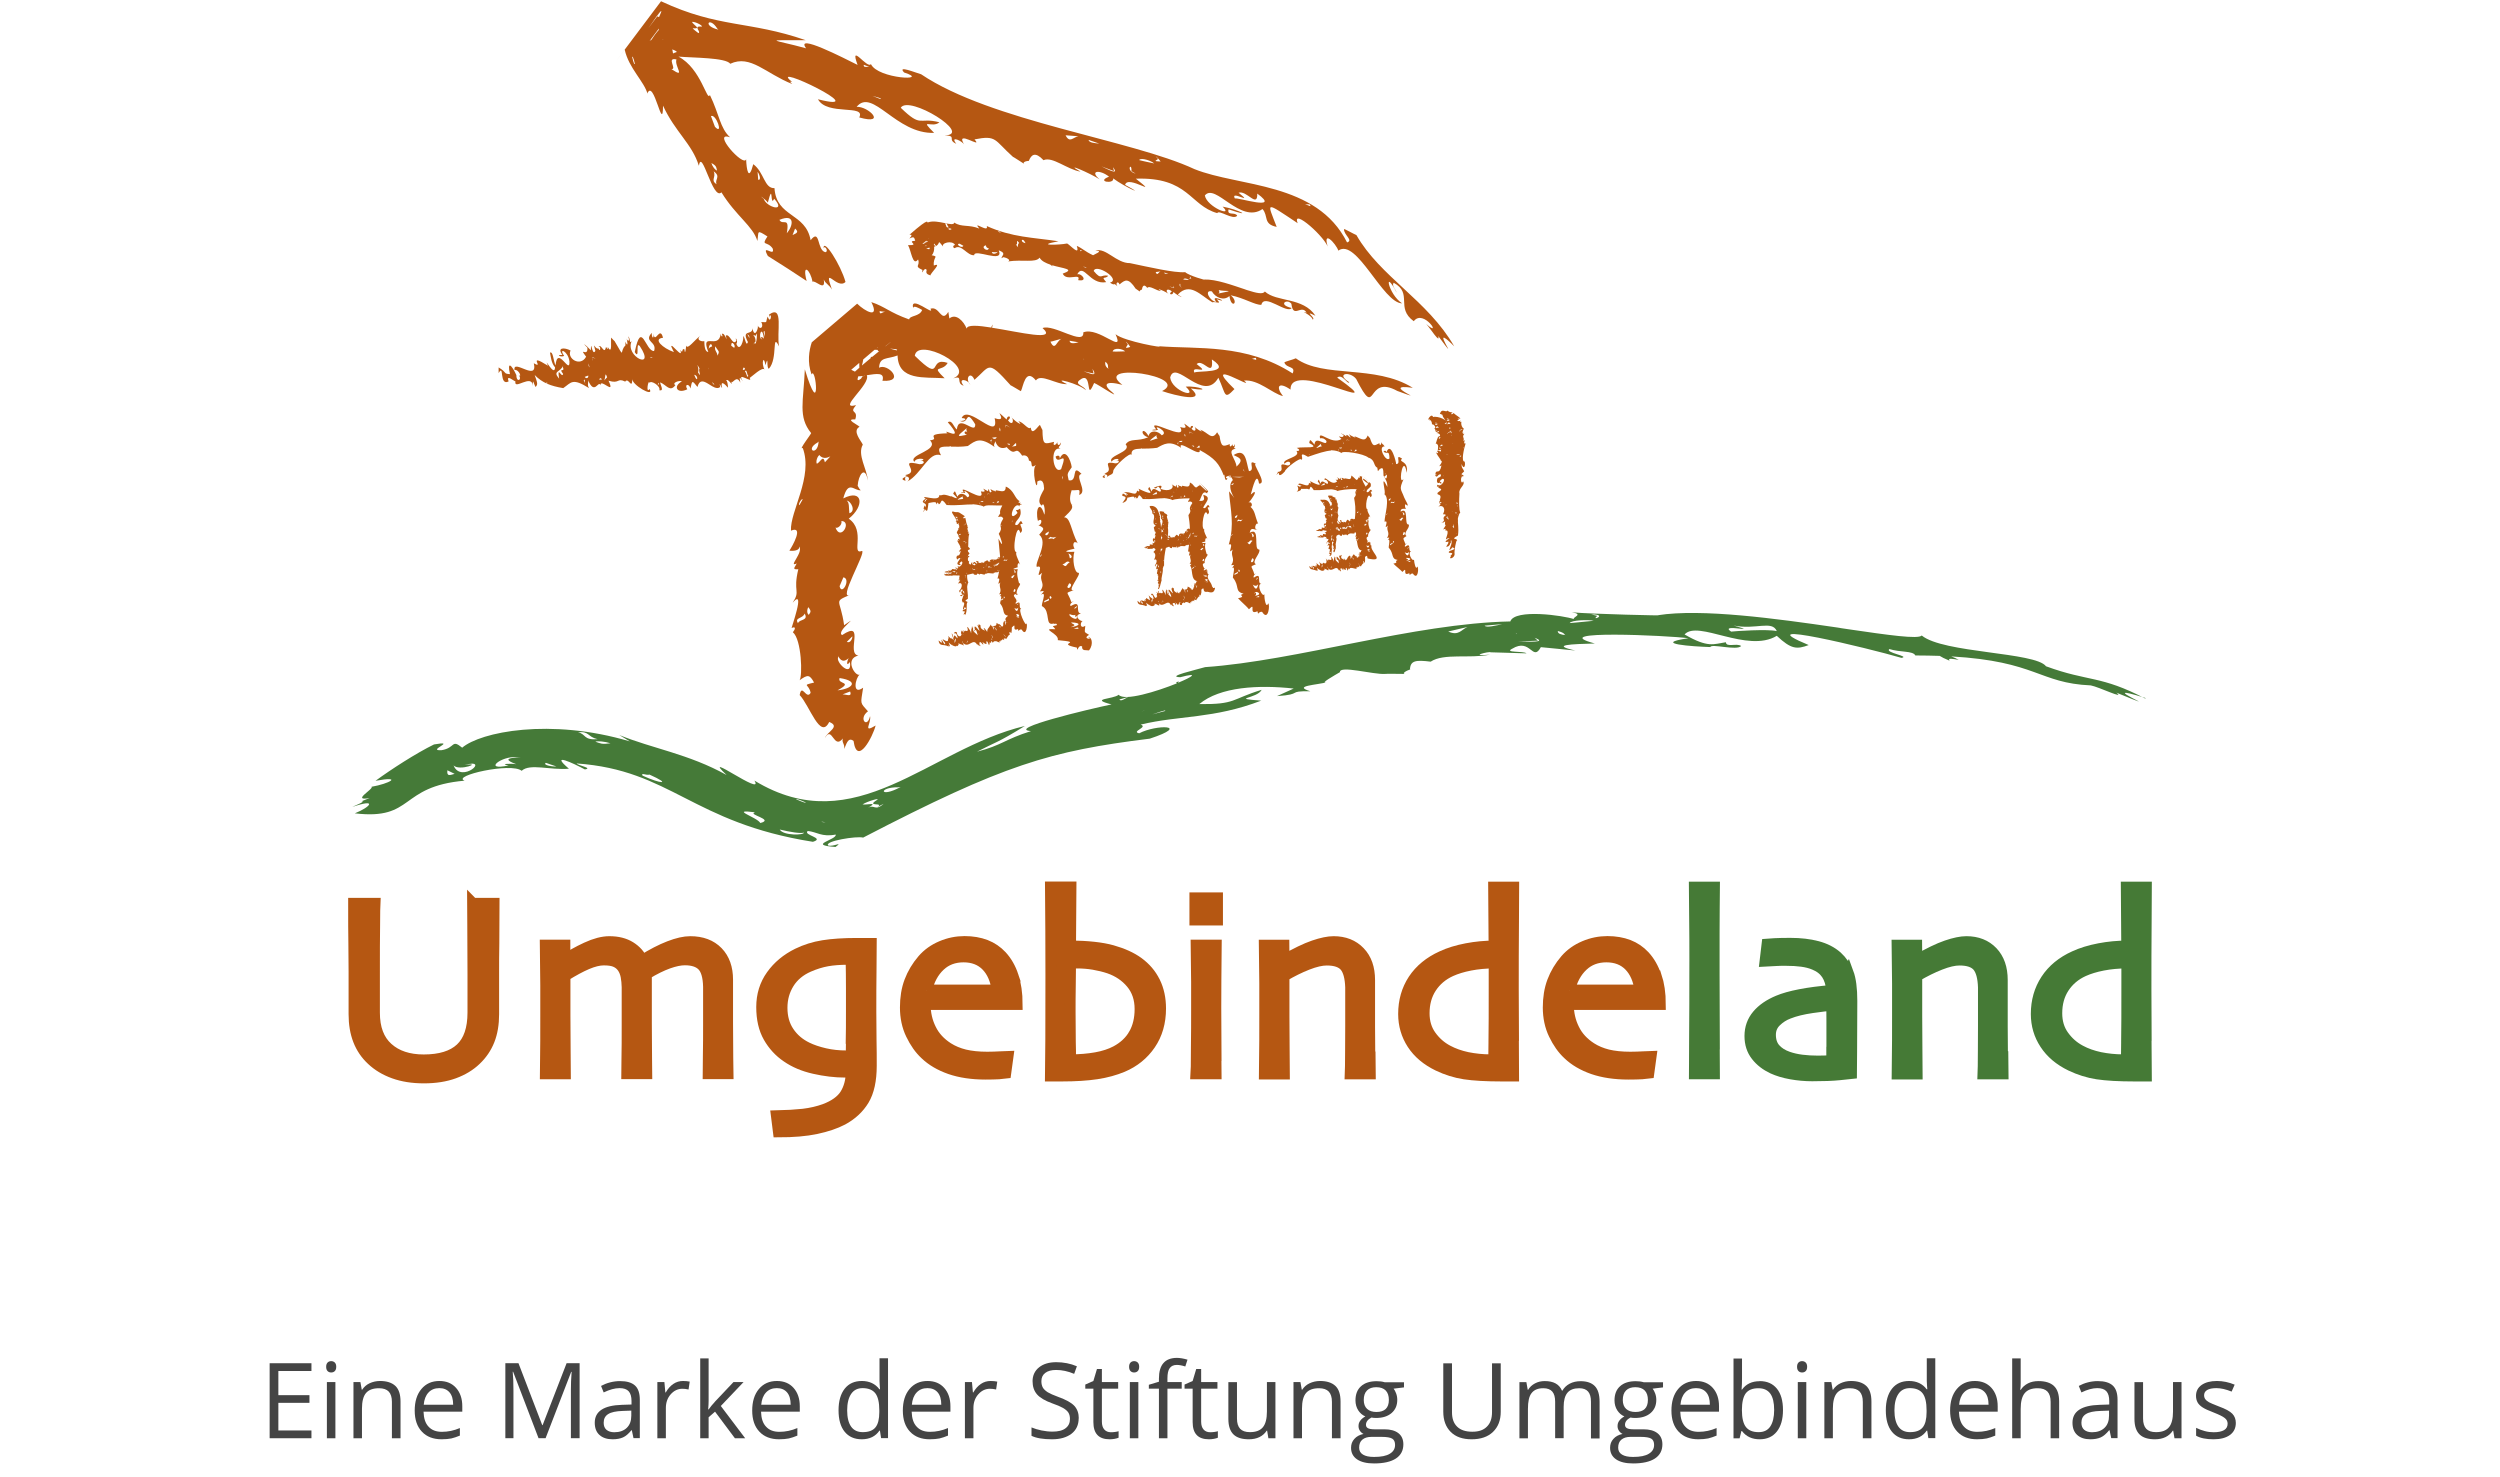 <?xml version="1.0" encoding="UTF-8"?><svg id="b" xmlns="http://www.w3.org/2000/svg" xmlns:xlink="http://www.w3.org/1999/xlink" viewBox="0 0 238 140.63"><defs><style>.e,.f,.g{fill:none;}.h{fill:#b55712;}.i{fill:#444;}.j{fill:#457a38;}.k{fill:#457a36;}.l{clip-path:url(#d);}.f{stroke:#457a36;}.f,.g{stroke-linecap:square;stroke-width:1.05px;}.g{stroke:#b55712;}</style><clipPath id="d"><rect class="e" y="0" width="238" height="140.63"/></clipPath></defs><g id="c"><g class="l"><path class="k" d="M163.2,99.34c-.01-1.83-.02-3.97-.02-6.42,0-1.12,0-2.5,0-4.14,0-1.64,.02-3.08,.03-4.32h-1.9c.02,1.83,.03,3.47,.04,4.94s0,2.68,0,3.64c0,1.5,0,3.38-.02,5.64,0,2.27-.02,3.45-.02,3.54h1.9c0-.09,0-1.05-.02-2.88"/><path class="f" d="M163.2,99.34c-.01-1.83-.02-3.97-.02-6.42,0-1.12,0-2.5,0-4.14,0-1.64,.02-3.08,.03-4.32h-1.9c.02,1.83,.03,3.47,.04,4.94s0,2.68,0,3.64c0,1.5,0,3.38-.02,5.64,0,2.27-.02,3.45-.02,3.54h1.9c0-.09,0-1.05-.02-2.88Z"/><path class="h" d="M44.99,85.98c0,.11,0,.78,.02,2,.01,1.22,.02,2.79,.02,4.7v3.72c0,1.55-.39,2.69-1.17,3.42-.78,.73-1.96,1.09-3.52,1.09-1.44,0-2.59-.38-3.43-1.14-.85-.76-1.27-1.88-1.27-3.36v-3.72c0-1.91,0-3.46,.02-4.63,0-1.17,.02-1.86,.03-2.06h-2.02c0,1.55,0,2.84,.02,3.85,.01,1.02,.02,1.9,.02,2.65v4.05c0,.94,.14,1.76,.42,2.48,.28,.72,.7,1.34,1.27,1.87,.57,.54,1.27,.96,2.1,1.26,.83,.3,1.78,.45,2.86,.45s2.04-.15,2.86-.45c.82-.3,1.52-.72,2.08-1.26,.56-.53,.99-1.16,1.27-1.87,.28-.71,.42-1.54,.42-2.48v-4.05c0-.75,0-1.63,.02-2.65,.01-1.01,.02-2.3,.02-3.85h-2.02Z"/><path class="g" d="M44.99,85.98c0,.11,0,.78,.02,2,.01,1.22,.02,2.79,.02,4.7v3.72c0,1.55-.39,2.69-1.17,3.42-.78,.73-1.96,1.09-3.52,1.09-1.44,0-2.59-.38-3.43-1.14-.85-.76-1.27-1.88-1.27-3.36v-3.72c0-1.91,0-3.46,.02-4.63,0-1.17,.02-1.86,.03-2.06h-2.02c0,1.55,0,2.84,.02,3.85,.01,1.02,.02,1.9,.02,2.65v4.05c0,.94,.14,1.76,.42,2.48,.28,.72,.7,1.34,1.27,1.87,.57,.54,1.27,.96,2.1,1.26,.83,.3,1.78,.45,2.86,.45s2.04-.15,2.86-.45c.82-.3,1.52-.72,2.08-1.26,.56-.53,.99-1.16,1.27-1.87,.28-.71,.42-1.54,.42-2.48v-4.05c0-.75,0-1.63,.02-2.65,.01-1.01,.02-2.3,.02-3.85h-2.02Z"/><path class="h" d="M69.28,100.72c-.01-.93-.02-2.08-.02-3.44v-4.02c0-1.1-.31-1.98-.94-2.63-.63-.65-1.5-.98-2.61-.98-.55,0-1.21,.15-1.99,.45-.78,.3-1.63,.74-2.56,1.32h-.02c-.23-.51-.61-.94-1.14-1.27-.53-.33-1.19-.5-1.99-.5-.63,0-1.36,.19-2.18,.57-.82,.38-1.51,.77-2.05,1.16h-.01v-1.4h-1.85c.02,1.42,.03,2.69,.04,3.81,0,1.12,0,2.01,0,2.67,0,2.02,0,3.47-.02,4.35-.01,.88-.02,1.35-.02,1.41h1.9c0-.08,0-.79-.02-2.14-.01-1.34-.02-2.49-.02-3.45v-3.73c.79-.49,1.49-.87,2.1-1.13,.61-.26,1.15-.39,1.6-.39,.5,0,.88,.06,1.15,.19,.27,.12,.49,.31,.66,.56,.15,.23,.26,.5,.32,.82,.06,.32,.09,.66,.1,1.02v3.64c0,1.21,0,2.26-.02,3.14-.01,.89-.02,1.38-.02,1.46h1.9c0-.08,0-.58-.02-1.49-.01-.91-.02-2.03-.02-3.37v-4.62c.77-.47,1.47-.81,2.08-1.03,.61-.22,1.15-.33,1.59-.33,.76,0,1.32,.19,1.68,.56,.36,.37,.56,1.04,.58,2.01v3.64c0,.92,0,1.9-.02,2.94,0,1.04-.02,1.6-.02,1.69h1.89c0-.06,0-.56-.02-1.5"/><path class="g" d="M69.28,100.72c-.01-.93-.02-2.08-.02-3.44v-4.02c0-1.1-.31-1.98-.94-2.63-.63-.65-1.5-.98-2.61-.98-.55,0-1.21,.15-1.99,.45-.78,.3-1.63,.74-2.56,1.32h-.02c-.23-.51-.61-.94-1.14-1.27-.53-.33-1.19-.5-1.99-.5-.63,0-1.36,.19-2.18,.57-.82,.38-1.51,.77-2.05,1.16h-.01v-1.4h-1.85c.02,1.42,.03,2.69,.04,3.81,0,1.12,0,2.01,0,2.67,0,2.02,0,3.47-.02,4.35-.01,.88-.02,1.35-.02,1.41h1.9c0-.08,0-.79-.02-2.14-.01-1.34-.02-2.49-.02-3.45v-3.73c.79-.49,1.49-.87,2.1-1.13,.61-.26,1.15-.39,1.6-.39,.5,0,.88,.06,1.15,.19,.27,.12,.49,.31,.66,.56,.15,.23,.26,.5,.32,.82,.06,.32,.09,.66,.1,1.02v3.64c0,1.21,0,2.26-.02,3.14-.01,.89-.02,1.38-.02,1.46h1.9c0-.08,0-.58-.02-1.49-.01-.91-.02-2.03-.02-3.37v-4.62c.77-.47,1.47-.81,2.08-1.03,.61-.22,1.15-.33,1.59-.33,.76,0,1.32,.19,1.68,.56,.36,.37,.56,1.04,.58,2.01v3.64c0,.92,0,1.9-.02,2.94,0,1.04-.02,1.6-.02,1.69h1.89c0-.06,0-.56-.02-1.5Z"/><path class="h" d="M81.06,99.17c-.01,.81-.02,1.27-.02,1.36h-.45c-.73,0-1.41-.07-2.06-.22-.65-.15-1.22-.34-1.71-.58-.72-.35-1.3-.84-1.73-1.48-.43-.63-.65-1.4-.65-2.3s.22-1.65,.65-2.35c.43-.69,1.07-1.22,1.89-1.58,.62-.27,1.21-.45,1.77-.55,.56-.1,1.22-.15,1.97-.15h.31c.02,.95,.03,1.87,.03,2.75,0,.88,0,1.61,0,2.2,0,1.11,0,2.07-.02,2.88m1.16-9.35h-.67c-1.24,0-2.3,.07-3.18,.21-.88,.14-1.69,.4-2.43,.76-1.04,.51-1.87,1.2-2.49,2.07-.62,.87-.93,1.87-.93,3.01s.22,2.09,.66,2.86c.44,.77,1.02,1.4,1.73,1.88,.72,.5,1.58,.87,2.6,1.1,1.01,.23,2,.35,2.96,.35h.58c-.02,.84-.21,1.55-.58,2.14-.37,.58-1.03,1.06-1.97,1.41-.61,.22-1.29,.38-2.04,.47-.75,.08-1.6,.13-2.54,.15l.19,1.52c1.41,0,2.61-.1,3.59-.31,.99-.21,1.82-.49,2.51-.85,.87-.47,1.55-1.1,2.02-1.88,.47-.78,.71-1.87,.71-3.25,0-.75,0-1.58-.02-2.49-.01-.91-.02-1.8-.02-2.67,0-1.29,0-2.64,.02-4.07,.01-1.42,.02-2.23,.02-2.41h-.72Z"/><path class="g" d="M81.06,99.17c-.01,.81-.02,1.27-.02,1.36h-.45c-.73,0-1.41-.07-2.06-.22-.65-.15-1.22-.34-1.71-.58-.72-.35-1.3-.84-1.73-1.48-.43-.63-.65-1.4-.65-2.3s.22-1.65,.65-2.35c.43-.69,1.07-1.22,1.89-1.58,.62-.27,1.21-.45,1.77-.55,.56-.1,1.22-.15,1.97-.15h.31c.02,.95,.03,1.87,.03,2.75,0,.88,0,1.61,0,2.2,0,1.11,0,2.07-.02,2.88Zm1.16-9.35h-.67c-1.24,0-2.3,.07-3.18,.21-.88,.14-1.69,.4-2.43,.76-1.04,.51-1.87,1.2-2.49,2.07-.62,.87-.93,1.87-.93,3.01s.22,2.09,.66,2.86c.44,.77,1.02,1.4,1.73,1.88,.72,.5,1.58,.87,2.6,1.1,1.01,.23,2,.35,2.96,.35h.58c-.02,.84-.21,1.55-.58,2.14-.37,.58-1.03,1.06-1.97,1.41-.61,.22-1.29,.38-2.04,.47-.75,.08-1.6,.13-2.54,.15l.19,1.52c1.41,0,2.61-.1,3.59-.31,.99-.21,1.82-.49,2.51-.85,.87-.47,1.55-1.1,2.02-1.88,.47-.78,.71-1.87,.71-3.25,0-.75,0-1.58-.02-2.49-.01-.91-.02-1.8-.02-2.67,0-1.29,0-2.64,.02-4.07,.01-1.42,.02-2.23,.02-2.41h-.72Z"/><path class="h" d="M88.21,94.26c.23-.97,.65-1.75,1.26-2.32,.6-.57,1.36-.85,2.26-.85s1.63,.28,2.18,.84c.55,.56,.89,1.34,1.02,2.33h-6.72Zm8.23-1.35c-.25-.75-.62-1.39-1.09-1.9-.43-.46-.93-.8-1.52-1.03-.58-.22-1.25-.34-2-.34s-1.5,.15-2.2,.45c-.71,.3-1.3,.72-1.78,1.27-.55,.64-.96,1.33-1.24,2.07-.28,.74-.41,1.57-.41,2.49s.18,1.79,.55,2.55c.37,.77,.81,1.4,1.34,1.89,.61,.59,1.4,1.05,2.36,1.39,.96,.33,2.08,.5,3.37,.5,.49,0,.92-.01,1.28-.03,.36-.02,.58-.04,.64-.05l.22-1.61c-.09,0-.32,.02-.71,.05-.38,.02-.81,.04-1.26,.04-.84,0-1.56-.08-2.15-.22-.6-.15-1.13-.37-1.6-.67-.73-.47-1.28-1.06-1.63-1.78-.36-.72-.54-1.5-.54-2.36h8.76c0-1.05-.14-1.96-.39-2.71"/><path class="g" d="M88.21,94.26c.23-.97,.65-1.75,1.26-2.32,.6-.57,1.36-.85,2.26-.85s1.63,.28,2.18,.84c.55,.56,.89,1.34,1.02,2.33h-6.72Zm8.23-1.35c-.25-.75-.62-1.39-1.09-1.9-.43-.46-.93-.8-1.52-1.03-.58-.22-1.25-.34-2-.34s-1.5,.15-2.2,.45c-.71,.3-1.3,.72-1.78,1.27-.55,.64-.96,1.33-1.24,2.07-.28,.74-.41,1.57-.41,2.49s.18,1.79,.55,2.55c.37,.77,.81,1.4,1.34,1.89,.61,.59,1.4,1.05,2.36,1.39,.96,.33,2.08,.5,3.37,.5,.49,0,.92-.01,1.28-.03,.36-.02,.58-.04,.64-.05l.22-1.61c-.09,0-.32,.02-.71,.05-.38,.02-.81,.04-1.26,.04-.84,0-1.56-.08-2.15-.22-.6-.15-1.13-.37-1.6-.67-.73-.47-1.28-1.06-1.63-1.78-.36-.72-.54-1.5-.54-2.36h8.76c0-1.05-.14-1.96-.39-2.71Z"/><path class="h" d="M107.97,98.45c-.38,.67-.96,1.22-1.73,1.63-.53,.28-1.17,.49-1.9,.62-.74,.13-1.55,.2-2.43,.2,0-.57,0-1.14-.02-1.7-.01-.56-.02-1.51-.02-2.86,0-.72,0-1.63,.02-2.74,.01-1.11,.02-1.75,.02-1.93h.59c.56,0,1.1,.04,1.62,.13,.52,.09,1.01,.21,1.46,.36,.87,.3,1.58,.78,2.13,1.44,.55,.66,.83,1.48,.83,2.46,0,.92-.19,1.72-.57,2.39m1.96-4.97c-.36-.74-.89-1.35-1.57-1.85-.66-.48-1.49-.85-2.48-1.13-1-.28-2.32-.42-3.97-.44l.04-5.61h-1.94c.01,1.42,.02,2.82,.03,4.18,0,1.37,.01,2.78,.01,4.23,0,2.38,0,4.41-.01,6.1-.01,1.69-.02,2.84-.03,3.47h1.08c1.29,0,2.4-.07,3.32-.21,.92-.14,1.74-.37,2.46-.67,1.11-.47,1.98-1.18,2.63-2.13,.65-.95,.98-2.09,.98-3.41,0-.94-.18-1.78-.54-2.52"/><path class="g" d="M107.97,98.45c-.38,.67-.96,1.22-1.73,1.63-.53,.28-1.17,.49-1.9,.62-.74,.13-1.55,.2-2.43,.2,0-.57,0-1.14-.02-1.7-.01-.56-.02-1.51-.02-2.86,0-.72,0-1.63,.02-2.74,.01-1.11,.02-1.75,.02-1.93h.59c.56,0,1.1,.04,1.62,.13,.52,.09,1.01,.21,1.46,.36,.87,.3,1.58,.78,2.13,1.44,.55,.66,.83,1.48,.83,2.46,0,.92-.19,1.72-.57,2.39Zm1.96-4.97c-.36-.74-.89-1.35-1.57-1.85-.66-.48-1.49-.85-2.48-1.13-1-.28-2.32-.42-3.97-.44l.04-5.61h-1.94c.01,1.42,.02,2.82,.03,4.18,0,1.37,.01,2.78,.01,4.23,0,2.38,0,4.41-.01,6.1-.01,1.69-.02,2.84-.03,3.47h1.08c1.29,0,2.4-.07,3.32-.21,.92-.14,1.74-.37,2.46-.67,1.11-.47,1.98-1.18,2.63-2.13,.65-.95,.98-2.09,.98-3.41,0-.94-.18-1.78-.54-2.52Z"/><path class="h" d="M115.76,100.46c-.01-1.14-.02-2.64-.02-4.52,0-.79,0-1.69,.01-2.7,0-1.01,.02-2.1,.03-3.26h-1.9c.02,1.34,.03,2.51,.04,3.5,0,1,0,1.91,0,2.74,0,.95,0,2.16-.02,3.62,0,1.46-.02,2.25-.03,2.38h1.9s0-.62-.02-1.76m.14-14.98h-2.14v2.1h2.14v-2.1Z"/><path class="g" d="M115.76,100.46c-.01-1.14-.02-2.64-.02-4.52,0-.79,0-1.69,.01-2.7,0-1.01,.02-2.1,.03-3.26h-1.9c.02,1.34,.03,2.51,.04,3.5,0,1,0,1.91,0,2.74,0,.95,0,2.16-.02,3.62,0,1.46-.02,2.25-.03,2.38h1.9s0-.62-.02-1.76Zm.14-14.98h-2.14v2.1h2.14v-2.1Z"/><path class="h" d="M130.4,100.48c-.01-1.1-.02-2.02-.02-2.75v-4.43c0-1.13-.31-2.02-.94-2.67-.62-.65-1.45-.98-2.48-.98-.5,0-1.13,.13-1.89,.39-.76,.26-1.71,.72-2.84,1.37v-.02s-.01-1.4-.01-1.4h-1.85c.02,1.28,.03,2.49,.04,3.63,0,1.14,0,2.13,0,2.98,0,1.84,0,3.22-.02,4.16-.01,.93-.02,1.42-.02,1.48h1.9c0-.06,0-.76-.02-2.09-.01-1.32-.02-2.46-.02-3.4v-3.83c.75-.44,1.49-.81,2.23-1.1,.74-.29,1.35-.43,1.85-.43,.82,0,1.4,.2,1.74,.6,.33,.4,.51,1.07,.54,2v3.65c0,.3,0,1.08-.01,2.35,0,1.27-.02,2.01-.03,2.24h1.9c0-.06,0-.64-.02-1.74"/><path class="g" d="M130.4,100.48c-.01-1.1-.02-2.02-.02-2.75v-4.43c0-1.13-.31-2.02-.94-2.67-.62-.65-1.45-.98-2.48-.98-.5,0-1.13,.13-1.89,.39-.76,.26-1.71,.72-2.84,1.37v-.02s-.01-1.4-.01-1.4h-1.85c.02,1.28,.03,2.49,.04,3.63,0,1.14,0,2.13,0,2.98,0,1.84,0,3.22-.02,4.16-.01,.93-.02,1.42-.02,1.48h1.9c0-.06,0-.76-.02-2.09-.01-1.32-.02-2.46-.02-3.4v-3.83c.75-.44,1.49-.81,2.23-1.1,.74-.29,1.35-.43,1.85-.43,.82,0,1.4,.2,1.74,.6,.33,.4,.51,1.07,.54,2v3.65c0,.3,0,1.08-.01,2.35,0,1.27-.02,2.01-.03,2.24h1.9c0-.06,0-.64-.02-1.74Z"/><path class="h" d="M142.23,99.09c-.02,1.13-.02,1.74-.02,1.81h-.32c-.77,0-1.5-.08-2.2-.22-.7-.15-1.32-.37-1.88-.67-.64-.34-1.17-.81-1.6-1.41-.43-.6-.64-1.31-.64-2.14,0-.93,.22-1.74,.67-2.43,.45-.69,1.07-1.22,1.88-1.59,.51-.23,1.12-.42,1.84-.56,.72-.14,1.48-.21,2.29-.21v2.24c0,2.32,0,4.05-.02,5.18m1.85-.23c-.01-1.38-.02-2.92-.02-4.62,0-2.16,0-4.28,.02-6.39,.01-2.1,.02-3.23,.02-3.39h-1.9l.04,5.61c-.86,0-1.73,.08-2.62,.25-.89,.17-1.68,.41-2.36,.73-1.17,.53-2.07,1.27-2.7,2.22-.62,.95-.93,2.03-.93,3.26,0,1.05,.28,2,.83,2.85,.56,.86,1.37,1.54,2.44,2.06,.82,.39,1.67,.66,2.53,.79,.86,.13,2.06,.2,3.58,.2,.15,0,.36,0,.62,0,.26,0,.41,0,.46,0,0-.99-.01-2.18-.02-3.56"/><path class="g" d="M142.23,99.09c-.02,1.13-.02,1.74-.02,1.81h-.32c-.77,0-1.5-.08-2.2-.22-.7-.15-1.32-.37-1.88-.67-.64-.34-1.17-.81-1.6-1.41-.43-.6-.64-1.31-.64-2.14,0-.93,.22-1.74,.67-2.43,.45-.69,1.07-1.22,1.88-1.59,.51-.23,1.12-.42,1.84-.56,.72-.14,1.48-.21,2.29-.21v2.24c0,2.32,0,4.05-.02,5.18Zm1.85-.23c-.01-1.38-.02-2.92-.02-4.62,0-2.16,0-4.28,.02-6.39,.01-2.1,.02-3.23,.02-3.39h-1.9l.04,5.61c-.86,0-1.73,.08-2.62,.25-.89,.17-1.68,.41-2.36,.73-1.17,.53-2.07,1.27-2.7,2.22-.62,.95-.93,2.03-.93,3.26,0,1.05,.28,2,.83,2.85,.56,.86,1.37,1.54,2.44,2.06,.82,.39,1.67,.66,2.53,.79,.86,.13,2.06,.2,3.58,.2,.15,0,.36,0,.62,0,.26,0,.41,0,.46,0,0-.99-.01-2.18-.02-3.56Z"/><path class="h" d="M149.41,94.26c.23-.97,.65-1.75,1.26-2.32,.6-.57,1.36-.85,2.26-.85s1.63,.28,2.18,.84c.55,.56,.89,1.34,1.02,2.33h-6.72Zm8.23-1.35c-.25-.75-.62-1.39-1.09-1.9-.43-.46-.93-.8-1.52-1.03-.58-.22-1.25-.34-2-.34s-1.5,.15-2.2,.45c-.71,.3-1.3,.72-1.78,1.27-.55,.64-.96,1.33-1.24,2.07-.28,.74-.41,1.57-.41,2.49s.18,1.79,.55,2.55c.37,.77,.81,1.4,1.34,1.89,.61,.59,1.4,1.05,2.36,1.39,.96,.33,2.08,.5,3.38,.5,.49,0,.92-.01,1.29-.03,.36-.02,.58-.04,.64-.05l.22-1.61c-.09,0-.32,.02-.71,.05-.38,.02-.81,.04-1.26,.04-.84,0-1.56-.08-2.15-.22-.59-.15-1.13-.37-1.59-.67-.73-.47-1.28-1.06-1.63-1.78-.36-.72-.54-1.5-.54-2.36h8.76c0-1.05-.14-1.96-.39-2.71"/><path class="g" d="M149.41,94.26c.23-.97,.65-1.75,1.26-2.32,.6-.57,1.36-.85,2.26-.85s1.63,.28,2.18,.84c.55,.56,.89,1.34,1.02,2.33h-6.72Zm8.23-1.35c-.25-.75-.62-1.39-1.09-1.9-.43-.46-.93-.8-1.52-1.03-.58-.22-1.25-.34-2-.34s-1.5,.15-2.2,.45c-.71,.3-1.3,.72-1.78,1.27-.55,.64-.96,1.33-1.24,2.07-.28,.74-.41,1.57-.41,2.49s.18,1.79,.55,2.55c.37,.77,.81,1.4,1.34,1.89,.61,.59,1.4,1.05,2.36,1.39,.96,.33,2.08,.5,3.38,.5,.49,0,.92-.01,1.29-.03,.36-.02,.58-.04,.64-.05l.22-1.61c-.09,0-.32,.02-.71,.05-.38,.02-.81,.04-1.26,.04-.84,0-1.56-.08-2.15-.22-.59-.15-1.13-.37-1.59-.67-.73-.47-1.28-1.06-1.63-1.78-.36-.72-.54-1.5-.54-2.36h8.76c0-1.05-.14-1.96-.39-2.71Z"/><path class="k" d="M174.39,100.18v.81c-.26,0-.51,.01-.74,.02-.24,0-.43,.01-.59,.01-.54,0-1.04-.03-1.52-.09-.48-.06-.92-.16-1.32-.3-.52-.18-.93-.44-1.23-.78-.3-.34-.45-.79-.45-1.34,0-.51,.18-.93,.53-1.27,.35-.34,.75-.6,1.21-.77,.6-.24,1.35-.42,2.24-.55,.89-.13,1.51-.2,1.87-.21,0,.56,.01,1.04,.01,1.47v3Zm1.54-7.56c-.24-.62-.59-1.13-1.05-1.55-.5-.44-1.12-.76-1.87-.96-.75-.2-1.61-.3-2.57-.3-.62,0-1.12,.01-1.48,.03-.36,.02-.6,.04-.73,.05l-.19,1.61c.44-.02,.78-.04,1.04-.06,.26-.02,.57-.02,.93-.02,.58,0,1.09,.03,1.53,.09,.44,.06,.84,.16,1.19,.31,.52,.21,.91,.52,1.18,.92,.27,.41,.43,.93,.47,1.56-1.12,.09-2.12,.22-3,.39-.88,.17-1.58,.37-2.1,.59-.84,.35-1.5,.8-1.97,1.36-.47,.56-.71,1.22-.71,1.99,0,.73,.2,1.35,.6,1.86,.4,.52,.93,.92,1.57,1.22,.49,.22,1.06,.4,1.74,.52,.67,.12,1.34,.18,2.01,.18,1.06,0,1.93-.03,2.6-.1,.67-.06,1.05-.1,1.13-.11,0-.1,0-.77,.02-2.03,.01-1.26,.02-2.89,.02-4.89,0-1.17-.12-2.06-.35-2.68"/><path class="f" d="M174.39,100.18v.81c-.26,0-.51,.01-.74,.02-.24,0-.43,.01-.59,.01-.54,0-1.04-.03-1.52-.09-.48-.06-.92-.16-1.32-.3-.52-.18-.93-.44-1.23-.78-.3-.34-.45-.79-.45-1.34,0-.51,.18-.93,.53-1.27,.35-.34,.75-.6,1.21-.77,.6-.24,1.35-.42,2.24-.55,.89-.13,1.51-.2,1.87-.21,0,.56,.01,1.04,.01,1.47v3Zm1.54-7.56c-.24-.62-.59-1.13-1.05-1.55-.5-.44-1.12-.76-1.87-.96-.75-.2-1.61-.3-2.57-.3-.62,0-1.12,.01-1.48,.03-.36,.02-.6,.04-.73,.05l-.19,1.61c.44-.02,.78-.04,1.04-.06,.26-.02,.57-.02,.93-.02,.58,0,1.09,.03,1.53,.09,.44,.06,.84,.16,1.19,.31,.52,.21,.91,.52,1.18,.92,.27,.41,.43,.93,.47,1.56-1.12,.09-2.12,.22-3,.39-.88,.17-1.58,.37-2.1,.59-.84,.35-1.5,.8-1.97,1.36-.47,.56-.71,1.22-.71,1.99,0,.73,.2,1.35,.6,1.86,.4,.52,.93,.92,1.57,1.22,.49,.22,1.06,.4,1.74,.52,.67,.12,1.34,.18,2.01,.18,1.06,0,1.93-.03,2.6-.1,.67-.06,1.05-.1,1.13-.11,0-.1,0-.77,.02-2.03,.01-1.26,.02-2.89,.02-4.89,0-1.17-.12-2.06-.35-2.68Z"/><path class="k" d="M190.63,100.48c-.01-1.1-.02-2.02-.02-2.75v-4.43c0-1.13-.31-2.02-.93-2.67-.62-.65-1.45-.98-2.48-.98-.5,0-1.13,.13-1.89,.39-.76,.26-1.71,.72-2.84,1.37v-.02s-.01-1.4-.01-1.4h-1.85c.02,1.28,.03,2.49,.04,3.63,0,1.14,0,2.13,0,2.98,0,1.84,0,3.22-.02,4.16-.01,.93-.02,1.42-.02,1.48h1.9c0-.06,0-.76-.02-2.09-.01-1.32-.02-2.46-.02-3.4v-3.83c.75-.44,1.49-.81,2.23-1.1,.73-.29,1.35-.43,1.85-.43,.82,0,1.4,.2,1.74,.6,.33,.4,.51,1.07,.54,2v3.65c0,.3,0,1.08-.01,2.35,0,1.27-.02,2.01-.03,2.24h1.9c0-.06,0-.64-.02-1.74"/><path class="f" d="M190.63,100.48c-.01-1.1-.02-2.02-.02-2.75v-4.43c0-1.13-.31-2.02-.93-2.67-.62-.65-1.45-.98-2.48-.98-.5,0-1.13,.13-1.89,.39-.76,.26-1.71,.72-2.84,1.37v-.02s-.01-1.4-.01-1.4h-1.85c.02,1.28,.03,2.49,.04,3.63,0,1.14,0,2.13,0,2.98,0,1.84,0,3.22-.02,4.16-.01,.93-.02,1.42-.02,1.48h1.9c0-.06,0-.76-.02-2.09-.01-1.32-.02-2.46-.02-3.4v-3.83c.75-.44,1.49-.81,2.23-1.1,.73-.29,1.35-.43,1.85-.43,.82,0,1.4,.2,1.74,.6,.33,.4,.51,1.07,.54,2v3.65c0,.3,0,1.08-.01,2.35,0,1.27-.02,2.01-.03,2.24h1.9c0-.06,0-.64-.02-1.74Z"/><path class="k" d="M202.46,99.09c-.01,1.13-.02,1.74-.02,1.81h-.32c-.77,0-1.5-.08-2.2-.22-.7-.15-1.33-.37-1.88-.67-.64-.34-1.17-.81-1.6-1.41-.43-.6-.64-1.31-.64-2.14,0-.93,.22-1.74,.67-2.43,.45-.69,1.07-1.22,1.88-1.59,.51-.23,1.12-.42,1.84-.56,.72-.14,1.48-.21,2.29-.21v2.24c0,2.32,0,4.05-.02,5.18m1.85-.23c-.01-1.38-.02-2.92-.02-4.62,0-2.16,0-4.28,.02-6.39,.01-2.1,.02-3.23,.02-3.39h-1.9l.04,5.61c-.86,0-1.73,.08-2.62,.25-.89,.17-1.68,.41-2.37,.73-1.17,.53-2.07,1.27-2.69,2.22-.62,.95-.93,2.03-.93,3.26,0,1.05,.28,2,.84,2.85,.56,.86,1.37,1.54,2.44,2.06,.82,.39,1.67,.66,2.53,.79,.86,.13,2.06,.2,3.58,.2,.15,0,.36,0,.62,0,.26,0,.41,0,.46,0,0-.99-.02-2.18-.03-3.56"/><path class="f" d="M202.46,99.09c-.01,1.13-.02,1.74-.02,1.81h-.32c-.77,0-1.5-.08-2.2-.22-.7-.15-1.33-.37-1.88-.67-.64-.34-1.17-.81-1.6-1.41-.43-.6-.64-1.31-.64-2.14,0-.93,.22-1.74,.67-2.43,.45-.69,1.07-1.22,1.88-1.59,.51-.23,1.12-.42,1.84-.56,.72-.14,1.48-.21,2.29-.21v2.24c0,2.32,0,4.05-.02,5.18Zm1.85-.23c-.01-1.38-.02-2.92-.02-4.62,0-2.16,0-4.28,.02-6.39,.01-2.1,.02-3.23,.02-3.39h-1.9l.04,5.61c-.86,0-1.73,.08-2.62,.25-.89,.17-1.68,.41-2.37,.73-1.17,.53-2.07,1.27-2.69,2.22-.62,.95-.93,2.03-.93,3.26,0,1.05,.28,2,.84,2.85,.56,.86,1.37,1.54,2.44,2.06,.82,.39,1.67,.66,2.53,.79,.86,.13,2.06,.2,3.58,.2,.15,0,.36,0,.62,0,.26,0,.41,0,.46,0,0-.99-.02-2.18-.03-3.56Z"/><path class="h" d="M48.41,36.28c-.23-.66,.49-.01,.66,.03-.18,.89,1.58-.78,1.66,.43-.04-.88,.11-.12,.25,.1,.26-.24,.17-.42-.08-1.14,.73,.75,1.53,1.05,2.72,1.25,.77-.53,.85-1.01,2.46,0-.23-.31,0-.61-.11-.8,.63,1.58,1.01-.03,1.19,.53-.01-.73,1.47,1.05,.77-.44,1.07,.34,.8-.31,1.59,.09,.31-.48,.65,.88,.68-.28-.13,.54,2.12,1.86,1.64,.98-.39,.54-.11-1.06,.01-.56,.05-.33,1.07,.26,.92,.68,.51,.12,.06-.56,.08-.75,.6,.24,.93,.98,1.45,.26-.38-.17,.32-.49,.62-.35-.89,.46-.46,1.23,.51,.75-.32-.52,.2-.56,.3-.07,.17-.86,.18-.74,.67-.15,.37-1.43,1.53,.56,2.16,0-.14-.61,.09,.03,.19,.11-.21-.83,.26-.38,.56-.04-.01-.24-.08-.77-.19-.65,.15-.4,.72,.73,.49,.04,.13,.35,.48-.7,.87,.13-.08-.53-.13-.62,.24-.13-.68-1.04,1.03,.3,.65-.32,.13-.06,1.29-1.18,1.42-.76-.35-.69-.07-1.47,.08-.45,.33-1.13,.06,.3,.33,.33,.88-.95,.24-3.56,.97-2.12-.27-1.27,.49-4.06-.97-3.02,.05,.06,.14,.48,.09,.09,.21-.21,.07,.87-.21,.09-.24,.64,.06,.53-.61,.52,.26,.42-.06,.82-.33,.35,.1,.15-.29,1.32-.51,.24,.02,.74-1.09,.03-.43,1.31-.19,.56-.27-.57-.47-.55,.15,.21-.29,1.64-.63,.72,.23-.28-.21-.79,0-.3-.32,.58-.65-.73-1-.48,.21,.95-.08-.37-.38-.16,.17,.35-.09,.3-.1-.02-.21,1.6-1.96-.29-1.19,1.74-.34-.02-.37-.61-.38-1.04-.19,.09-.92-.1-.31-.56-.61,.43-1.3,1.44-1.41,.99-.03,.21-.11,1.02-.17,.36-.31-.16-.08,.52-.4,.05,.34,.99-.91-.73-.83-.32l-.04-.04s.03,.11,.08,.17c.04,.1,.09,.22,.19,.4-1.07-.37-2.04-1.27-1.04-1.36-.3-1.21-.76,.67-.91-.39,.06,.6-.19,.39-.16-.08-.81,.87,.53,.8,.22,1.73-.82,.06-1.2-3.07-1.84,.1,.51,.82,.04-1.09,.48-.57,1.58,2.39-1.47,.99-.77-.48-.26,.34-.1-.32-.35-.43,.18,.27,.06,.68-.18,.12,.12,.16,.23,1.08-.07,.38v.35c-.6,.56,.03,1.38-1.04-.43,.03,.06-.33-.33-.32-.32-.05,.26,.14,1.73-.32,.89,.03,.35-.03,.17-.17,0-.16,.85-.48-.43-.72,0,.22-.24,.24,.63-.01,.14-.29,.14-.57-.83-.28,.24-.33,.59-.41-1.28-.43-.06-.54-.58-.9-.8-.33-.25,.08,.98-.89-.17-.12,.86-.55,1.01-1.86,.17-1.48-.59-.6-.31-1.33-.3-.77,.43-.71-.05-.13,.25,.16,.08-.59-.81,.36-.5,.5,.51,.08,1.41-1.15-1.59-1.32,.4-.22-.45-.22-1.36-.53-1.22,.09,.43,.12,1,.48,1.4-.03,1.02-1.14-1.2-.67-.15-2.09-1.31-.28,.4-1.35-.24,.41,1.81-2-.46-1.84,.64,.49-.07,.78,.96,.29,.37,.59,.52-.12,.95-.11,.12-.48-1.04-.89-1.34-.61-.09-.68-.05-.22-.12-1.08-.64v.54c.55-.95,.03,1.24,.94,.8m24.38-4.8l.04,.57c.01-.08-.26-.59-.04-.57m-.06,.75c-.11-.26-.51-.2-.15,.03-.49,.05-.05-1.64,.15-.03m-.78-.3c.18-.81,.12,1.1-.13,.69-.13,.28-.09,.02,.11-.15,.02-.68-.55-.71,.02-.54m-.47,.55s0-.05,0-.05v.05Zm-.33-.69s.22,.07,.19,.35l-.19-.35Zm.09,3.95c-.13,.32-.16-.32-.32-.4,.17-.36,.19,.35,.32,.4m-.32-.7c-.01,.14-.12,.19-.21,.1,.09-.28,.12-.19,.21-.1m-1.04-1.97l-.27-.2c0-.63,.51,.07,.27,.2m-2.46,1.97s0-.06,0-.08c.03,.15,.04,.24,0,.08m.68-2.11c.28,.5,.46,.42,.2,.89-.01-.37-.33-.48-.2-.89m-.11,3.6c.04,.17-.22-.14-.18-.18l.18,.18Zm-.19-3.6c-.14,.09-.3,.07-.32,.28-.04-.26,.21-.77,.32-.28m-1.2,2.11c-.17,.2,.27,1-.14,.39,.15-.49-.32-1.13,.14-.39m-.48,.67l-.04-.07c.46,.06,.32,.86,.04,.07m-3.52,.83c.09-.02,.09-.31,.14,.03-.03,0-.09-.02-.14-.03m-.45-2.53s-.29,.04-.22-.07l.22,.07Zm-3.46,1.79s-.02-.03-.03-.05c0,0,.01,.01,.03,.05m-1.67,.28c.08-.08,.22-.23,.26,.04l-.26-.04Zm.78-.2c-.06,.06-.28,.29-.33,.35,.22-.15,.08-1.06,.33-.35m-1.09-1.79l-.35-.08c.03-.05,.14-.02,.35,.08m-.35-.05l.06,.29c-.06-.15-.07-.23-.06-.29m-.23,.9c-.13-.14-.09-.28-.12-.39,.06,.14,.1,.32,.12,.39m-.15-.45s-.04-.07-.09-.09c.03,.01,.06,.05,.09,.09m.03,1.24c0,.3-.26,.27-.34,.11,.1-.05,.38-.15,.34-.11m-.35,.62c.19,.38-.03,.01-.09-.16,.17-.22,.09-.02,.09,.16m-2.04-1.61l-.04,.15c.26,.6-.47,0,.03,.67-.12,.49-.6-.91-.38,.45-.67-.77,.14-.58,.39-1.27m-1.51,1.66s-.03,.05-.01,.13c-.03-.03-.1-.02-.08-.16,.04,.02,.07,.03,.09,.03"/><path class="h" d="M61.62,8.91c.62-1.53,1.49,3.93,1.5,1.15,1.14,2.49,2.78,3.65,3.41,5.72,.29-1.76,1.31,3.36,2.15,2.53,1.38,2.25,3.02,3.23,3.42,4.63,.15-.92-.1-1.1,.96-.43-.64,.97-.02,.39,.5,1.15,.26,.9-1.16-.57-.46,.71,1.1,.69,2.84,1.8,3.69,2.38-.46-1.79,.37-1.05,.56,.08,.22-.23,1.29,1.02,1.07-.22,.18,.42,.54,.51,.78,.96-.89-2.49,.5,.08,1.29-.73-.44-1.61-2.13-4.27-2.09-3.18,.1-.39,.52,.27,.18,.35-.83-.16-.48-2.34-1.41-1.14-.47-2.64-3.26-2.15-3.44-4.96-.98,.05-.98-1.52-2.02-2.28-.44,1.69-.64,.54-.68-.47-.21,.81-3.35-2.72-1.53-2.09-.96-.88-1.01-2.15-1.92-4.03-.26,.74-.82-2.51-2.99-3.65,1.44,.12,4.5,.09,4.93,.68,1.93-.9,3.37,.93,5.9,1.93-.1-.1-.18-.18-.25-.25,.1,.05,.18,.08,.2,.02-2.4-1.96,8.09,3.1,2.5,1.68,.87,1.6,4.58,.45,3.93,1.73,2.67,.75,.88-1.07-.25-1.01,1.52-1.85,3.74,2.61,7.38,2.48-1.5-1.5-.17-.39,.5-1.01-2.02-.52-1.65,.58-3.68-1.38,.75-1.26,6.96,2.58,4.17,2.63,1.26,.04,.19,.4,1.12,.8-.67-.84,.62-.26,.78,.12-1.02-1.61,1.86,.47,.95-.54,2.14-.42,1.85,.04,3.67,1.67-.04-.06,1.09,.69,1.08,.67-.22-.14,.11-.3,.48-.29h-.06c.24-.61,.61-.91,1.4-.07,.85-.39,2.27,.9,3.53,1.09-1.74-.98,.91,.14,1.82,.74-1.02-.84,0-.97,.89-.26-1.3,.49,.54,.73,.39,.16,1.12,.84,3.31,1.79,1.14,.62,.22-1.02,3.44,1.33,1.02-.59,5.03-.17,5.13,2.55,7.75,3.28,.17-.36,1.5,.71,1.9,.25-.19-.4-1,.04-.82-.61,2.47,.84,.94,.01-.57-.26,1.11,1.06-1.49,.05-1.69-1.06,.99-1.25,3.38,2.76,5.49,1.29,.58,.65,.03,1.44,1.35,1.7-.93-2.42-1.18-2.46,2-.35-.62-1.56,2.77,1.43,2.92,2.42-.66-1.96,.72-.49,.95,.19,1.71-1.27,4.25,5.01,6.07,5.02-1.34-.87-1.79-3.48-.52-1.02-.09-.31-.5-.69-.28-.94,1.86,1.01,.14,2.38,1.91,3.66,.93-1.24,2.79,1.7,1.18,.26,.38,.39,1.36,1.97,1.15,1.15,2.55,3.44-1.18-1.74,1.52,.98-2.53-4.39-7.05-6.62-9.31-10.59-.25-.1-1.16-.62-1.18-.57-.04,.55,.92,1.07,.29,1.27-2.9-5.78-10.29-5.27-14.53-6.98-5.99-2.8-19.34-4.53-26.02-9.03-.54-.15-2.31-.89-1.62-.17,2.6,.84-2.5,.63-3.16-.8-.33,.52-2.08-2.13-1.27,.08-1.29-.64-6-3.07-4.9-1.58-3.15-.87-4.3-.77-.03-.77-5.42-1.88-8.26-1.13-13.78-3.71,.75-1-6.56,8.73-3.46,4.61,.39,1.77,1.88,3.05,2.18,4.23m14.04,12.8c.41,.36,.12,.44-.24,.62l.24-.62Zm-.79,.45c.3-1.68-.41-.69-.7-1.28,1.52-.63,1.32,.56,.7,1.28m-1.8-2.93c.54-2.1,.18,.54,.6-.36,1.21,1.36-.74,.81-.99,.02-.64-.52,.18,.03,.39,.35m-.92-2.17l-.06-.77c.12,.13,.4,.81,.06,.77m-3.96,.42c-.62-.39-.02-.65-.28-1.23,.73,.52,.06,.77,.28,1.23m-.5-2.02c.5,.27,.45,.38,.54,.71-.17-.02-.44-.37-.54-.71m.34-3.45l-.38-1.02c.5-.25,1.22,1.91,.38,1.02m56.68,7.56l-.5-.19c.29,.05,.53-.08,.5,.19m-6.83-1.28c.77-.27,1.81,1.52,1.78,.08,2.36,1.73-1.97,.31-2.13,.47-.49-.87,1.91,.69,.35-.55m-7.42-2.97c-.83-.03-.37-.1-.25-.25-.5-.55,.06-.04,.25,.25m-2.04-.15c.18-.26,1.19,.09,1.42,.33-.44-.09-1.59-.34-1.42-.33m-.74,1.06l.4,.24c-1.02-.28-.34-1.17-.4-.24m-1.66,0l-.09-.37c.64,.85-.57,.16-1.1-.08l1.19,.45Zm-1.4-2.62c-.35-.03-1.02-.08-1.01-.35l1.01,.35Zm-1.99-.7c-.49,.08-.82,.7-1.22-.09,.2,.02,.82,.06,1.22,.09m-18.85-3.54l-.75-.3c.25,.08,.99,.24,.75,.3m-1.06-3.07c-.25-.02-.57,.1-.52-.19,.12,.04,.34,.13,.52,.19m-14.47-3.64l.11,.1c-1.57-.35-.86-1.31-.11-.1m-1.55-.19c-.79-.06,.07,.52-.25,.62-.17-.13-.44-.33-.54-.46,.89,.08,.09-.29-.07-.61,.41-.03,1.21,.48,.87,.45m-2.31,2.42c-.16,.05-.28,.1-.36,.14-.02-.12-.05-.25-.07-.39,.2,.07,.36,.15,.44,.25m-.04,.71c-.24,.6,.96,1.89-.48,.92,.57,.03-.54-1.16,.48-.92m-1.26-1.91s-.02,.01-.03,.02c0-.01-.02-.03-.03-.04,.02,0,.04,.01,.06,.02m-.43-.89c-.2,.21-.45,.54-.74,1.01,.27-.45-.81,.91,.75-1.15,0,0,0,.09-.01,.14m.02-1.24s-.09-.04-.16-.05c.28-.38,.38-.53,.38-.52,.03,0-.02,.17-.21,.57m.21-.57s-.65,.86-1.22,1.62c.54-.79,1.13-1.64,1.22-1.62m-2.15,2.87h0s-.03,.04,0,0m-.35,2.17c-.14,.09-.24-.64-.28-.68,.13-.09,.24,.65,.28,.68"/><path class="h" d="M122.86,37.06c-.02-2.93,9.95,2.84,4.44-1.11,.48-.42,1,.7,1.15,.44-1.35-.84,.06-1.09,.66-.31,2.07,4.09,.82-.56,3.92,1.14,3.55,1.3-1.93-.77,1.47-.3-3.62-2.25-8.48-.88-11.14-2.81-.2,.11-1.05,.31-1.09,.4,.23,.6,1.11,.3,.79,1.04-4.42-2.85-9.08-2.3-12.74-2.59,.71,.23-3.27-.45-4.12-1.14,.91,2.01-1.59-.76-3.07-.18,.11,1.34-2.8-.82-3.88-.41,1.46,1.3-2.19,.38-4.81-.03l.07-.31c-.02,.07-.19,.24-.1,.3-1.31-.21-2.35-.29-2.38,.1-.3-.74-1.04-1.49-1.65-.97,0,0-.1-.63-.1-.63-.67,1.12-.82-.6-1.7-.3,.49,.81-2.02-1.43-1.64-.03-.02-.36,.59,0,.85,.15-.25,.65-1.17,.5-1.24,.9-1.89-.67-2.29-1.22-3.6-1.65,.83,1.65-.61,.88-1.35,.15-.56,.48-1.81,1.54-4.32,3.68-.26,.79-.44,1.88-.02,3.06,.41-.94,.93,4.68-.64-.49-.12,3.08-.67,4.51,.6,6.07,.07,0-1.26,1.71-.8,1.41,1.02,2.75-1.22,6.03-1.12,7.88,1.26-.53,.14,1.48-.15,1.9,.31,.06,1.03,.01,.92-.4,.48,.52-1.12,2.05-.22,1.62-.17,.37-.5,.61,.15,.55-.54,2.23,.25,1.99-.54,3.19,1.3-1.52-.21,2.6-.09,2.4,.44-.19,.33,.15,.11,.41,.84,.69,.93,4.2,.64,4.57,.76-.54,.95-.57,1.38,.22-1.24,.3-.47,.12-.33,.98-.4,.71-.84-.96-1.04,.21,.95,1,1.96,4.31,2.81,2.56,1.12,.44-.22,.94-.4,1.52,.69-1.23,.83,1.18,1.7,.05-.13,.42,.21,.51,.12,1,.2-.35,.34-1.2,.9-.76,.34,2.46,1.85-.44,2.1-1.47-1.29,.78-.38-.25-.53-.89-.27,1.23-1.14,.22-.2-.46-.79-.9-.7-.63-.46-2.25-1.08,.79-.73-.97-.33-1.24-.44,.19-1.47-1.52-.12-1.82-1.22-.16,.73-3.47-1.55-1.95-.66-.35,2-2.18,.19-.94-.35-2.56-1.1-2.17,.61-2.91-1.33,.74,1.53-4.07,1.09-4.16-1.08,.42,.4-1.94-1.26-3.07,1.53-1.21,1.35-2.89-.52-1.93,.47-1.78,1-.73,1.66-.77-.07-.06-.17-.19-.29-.43,.06-1.02,.7-2.01,.97-.5-.07-1.09-1.03-2.46-.48-3.42-.13-.33-1.05-1.3-.31-1.7-.16-.19-1.45-.76-.41-.7,.33-.98-.65-.49,.08-1.36-1.87,.49,1.42-1.97,1.02-2.85,.95-.14,1.73-.3,1.49,.53,2.27,.16,.47-1.72-.32-1.24,.04-1.07,.78-.79,1.76-1.17,.06,2.44,2.54,2.04,4.48,2.17-1.36-1.33-.24-.54,.29-1.46-1.94-.66-.33,2.07-3.13-.68,.23-1.82,6.01,1.15,3.66,2.15,1.02-.33,.19,.46,.99,.7-.61-.75,.36-.65,.64-.09-.57-.61,.02-1.36,.39-.47,.73-.64,1.04-1.1,1.4-1.16h.04s-.01,0-.02,0c.4-.05,.88,.41,2.04,1.7-.05-.07,.96,.56,.96,.54,.22-.4,.42-2.28,1.43-1.02,.45-.7,1.97,.42,2.97,.35-1.72-.8,1.26,0,1.78,.58-.11-.41-1.1-.53-.62-.94,1.34-1.1,.53,2.28,1.41,.25,.35,.11,2.48,1.57,1.77,.92-.98-.76-.76-1.18,.92-.74-2.94-2.22,6.59-.83,3.78,.59,1.29,.45,4.33,1.16,2.74-.25,2.13,.34,.73-.27-.49-.17,1.31,1.21-1.32,.45-1.48-.87,.48-1.85,3.17,2.51,4.59,.02,.74,1.6,.51,2.15,1.53,1.08-3.34-3.22,2.21,.29,.91-.81,1.37-.13,2.68,1.23,3.71,1.48-.72-.91-.42-1.41,.72-.62m-46.75,10.99c-.19,.03,.23-.71,.3-.53l-.3,.53Zm-.14,11.25c-.37-.56,.47-.42,.63-.92,.41,.7-.52,.52-.63,.92m1.03-.8c-.18-.1-.2-.46-.05-.73,.34,.43,.2,.47,.05,.73m3.86-9.67c-.06-.5,.01-1.04-.25-1.19,.36-.03,.93,1,.25,1.19m-3.03-6.73l.1-.1c-.07,1.46-1.35,.8-.1,.1m-.07,2.02c-.16-.33,.24-1.03,.31-.75,.67,.63,1.54-.6,.46,.61-.17-.79-.45,.03-.77,.14m2.44,21.96l.73-.28c.23,.6-.45,.24-.73,.28m-.47-.39c1.6-.86-.07-.55,.2-1.17,1.92,.29,1.2,1.04-.2,1.17m1.41-5.14c.04,.14-.18,.72-.52,.52l.52-.52Zm-.35,2.08c-.19,.35-.22,.83,.12,.36,.25,1.6-1.47-.04-1.09-.49-.01-.06-.02-.1-.03-.12,.06,.17,.35,.84,1,.25m-.86-6.86l.36-.84c.76,.15-.17,1.82-.36,.84m-.4-5.6c.12,.19,.68-.19,.57-.6,1.04,.02-.09,2-.57,.6m5.25-17.62h0c-.07,.06-.27,.22-.52,.42,.03-.03,.07-.06,.1-.1,.25-.19,.37-.29,.42-.33m-.41-2.83c-.28-.21-.63,.4-.63-.13,.17,.08,.48,.02,.63,.13m-.82,3.39s-.04,0-.07,0c.02-.02,.04-.03,.06-.05,0,.02,0,.04,0,.06m-2.51,2.07h0c.23-.2,.25-.22,.2-.17,.14-.12,.34-.29,.57-.49,0,.17,0,.33,.01,.46-.16,.14-.3,.26-.42,.37-.1-.04-.21-.1-.36-.18-.2,.17-.38,.33,0,0m.68,.63c.15,0,.3-.02,.44-.04-.06,.05-.12,.15-.17,.25-.37,.28-.39,.15-.28-.21m.51,.01l.04-.07s0,0,0,0c.02,0,.04,0,.06-.01-.03,.03-.06,.06-.09,.08m.82-1.87c-.09,0-.17,.02-.17,.02,.02,.03,.03,.06,.05,.08-.3,.25-.59,.5-.87,.73,.06-.19,.1-.38,.13-.58,.29-.25,.65-.56,1.08-.92,.09,.01,.19,.01,.29,.01,.02,.11,.08,.14,.15,.12-.21,.17-.43,.35-.66,.54m2.33-.61l-.65-.17c.21,.03,.86,.03,.65,.17m19.86,1.08c.42,.32,.14,.53,.33,.69-.26-.15-.39-.37-.33-.69m-2.04-.15c0-.07,0-.12-.01-.18,.02,.06,.03,.13,.01,.18m-.51-1.7c-.28,.07-.84,.21-.85-.15l.85,.15Zm-2.68-.06c.2-.02,.74-.21,1.06-.28-.48,.2-.61,1.24-1.06,.28m3.16,2.82l.95,.21-.11-.45c.57,.88-.31,.4-.84,.24m2.77-1.9c.12-.39,.97-.24,1.18,0-.36,.02-1.32,.04-1.18,0m1.44-.66c-.46-.57,.07-.05,.23,.24-.67,.22-.32-.02-.23-.24m6.34,2.69c-.41-.82,1.68,.31,.21-.82,.59-.59,1.63,1.42,1.45-.44,2.14,1.41-1.54,1.03-1.66,1.26m5.45-1.32c.25,0,.44-.26,.43,.1l-.43-.1Z"/><path class="h" d="M134.5,54.6c.51,.73,.59-.61,.43-.66-.14,.38-.29-.3-.32-.67-.15,.26-.66-.71-.26-.77-.38-.01,.08-.92-.58-.45-.19-.15,.52-.59,.03-.25-.25-.65-.29-.49,.1-.77-.38-.3,.36-.75,.21-1.1-.49,.1,.07-1.75-.77-1.22-.02-.34,.32-.28,.51-.26-.07-.07-.15-.33-.05-.45,.56,.5-.13-.59-.12-.64-.31-.84-.52-.74-.05-1.76-.03,.05-.06,.08-.09,.1l.03-.06s-.06,.03-.08,.08c-.35,.08,.13-2.54,.43-.71,.2-1.24-.86-.95-.44-1.35-.78-.53,0,.51-.57,.52,.04-.06-.5-2.27-.92-1.12-.03-.14-.14-.22-.28-.06,.37,.31,.53-.25,.57,.64-.34,.42-1.17-1.18-.46-1.14-.25-.36-.11-.03-.33-.41,.06,.22-.17,.43-.17,.1-.51,.25-.61,.4-.9-.48,.01,.03-.22-.26-.22-.25-.26,.71-.69,.23-1.3,.06,.46,.31-.35-.02-.49-.21,.51,.91-.34-.31-.23,.24-.32-.26-.82-.42-.27-.13,0,.47-.83-.19-.2,.37-.92,.63-2.26-.94-2.04-.06,.17-.04,.4-.02,.61,.26,.04,.63-1.07-.62-1.14,.34-.33-.36-.43-.66-.5-.15,1.16,.59-.5,.32-1.19,.46,.23,.1,.4,.32-.03,.29,.5,.62-1.45,.74-1.14,1.22,.54-.53,.78,.19,.27,.16-1.18-.4,0,.56-.93,.62,.16,.08-.45,.54,.14,.08-.05,.44,.31,.15,.56-.13,.02-.26,1.55-1.44,1.56-1.11,.31-.05-.38-.9,.64-.28,.97-.33,1.61-.55,2.21-.6-.21-.07,.77,0,.97,.25,0-.28,2.13,.03,2.57,.43,.66,.18,.47,.81,.85,.95,.1,.67,0,.13,.45,.04,.16,.07,.12,.46,.14,.67,0,0,0-.01-.01-.02,0,0,0,.02,.01,.03,0,.06,.02,.11,.05,.12,.16,.35,.31,.43,.32,1-.78-1.53-.05,.7-.3,.67,.59,.42,.02,2.07,.03,2.64,.5-.23-.2,.9,.31,.36-.18,.54,.26,.64-.07,1.18,.36-.09,.17,.03,.06,.22,.33-.29,.03,.73,.11,.72,.52,.59,.17,1.05,.84,1.16-.4,.17,.18,.22-.41,.35,.25,.26,.74,.63,.86,.79,.58-.63-.08,.48,.65,.12,.09,.38,.03,0,.35,.03m-9.91-11.33s.07,0,.08-.01c-.01,0-.03,.03,0,.06l-.08-.05Zm1.18-1.04l-.03,.07c0,.06,.05,.16,.1,.19-.22-.02-1.02,.52-.07-.26m1.64,.63l.07,.09c-.2-.11,0-.33-.07-.09m.05-.23c.09-.01,.32-.04,.29-.02-.03,.13-.23,.1-.29,.02m.37-.58s-.03-.03-.06-.04c.03,0,.04,.02,.06,.04m.02,.04c.04,.06,.06,.14,.07,.19-.09-.07-.06-.14-.07-.19m.67-.15l-.31-.06,.03,.14c-.16-.3,.13-.1,.28-.08m0,.9c.07-.02,.2-.05,.19,.07l-.19-.07Zm.32,.16c.16,0,.24-.43,.3-.07-.05,.01-.26,.06-.3,.07m.98,.07s0,0,0,.03c0-.01,0-.02,0-.03m2.05,2.09s-.04-.09-.06-.11c0,.09,.19,0,.06,.11m-.1,.21s.1-.04,.21-.18c.1-.04,.04,.69-.21,.18m.22,3.66c-.07,.02,.06-.19,.08-.14l-.08,.14Zm2.12,3.03s-.03,.19-.15,.15l.15-.15Zm-.57-1.19l.09-.23c.26,.02,0,.47-.09,.23m.06-1.81c-.04-.13-.03-.27-.12-.3,.12-.02,.34,.22,.12,.3m-1.12-1.3c.26,.14,.49-.19,.17,.14-.08-.16-.47,.18-.17-.14m.05-3.69l.09,.17s-.17-.18-.09-.17m-.18,3.37l.03-.03c0,.39-.41,.25-.03,.03m0,4.47c-.15-.13,.14-.12,.17-.26,.16,.17-.15,.15-.17,.26m.31-.24c-.06-.02-.08-.11-.04-.18,.13,.1,.09,.11,.04,.18m.54-2.22c.18,.03,.16-.27,.39-.13-.21,.15-.13,.42-.39,.13m.54,3.15c-.15-.14,.25,.24,.4-.08-.05,.4-.19,.5-.4,.08m.09,.82c.46-.21,0-.18,.02-.31,.62,0,.45,.22-.02,.31m.42,.08s-.25,0-.25,0c.07,0,.28-.19,.25,0"/><path class="h" d="M120.16,58.26c.6,.95,.76-.75,.57-.82-.2,.54-.38-.42-.36-.87-.19,.37-.79-.98-.29-.99-.48-.03,.14-1.17-.71-.59-.2-.22,.61-.67,.05-.31-.26-.89-.52-.67,.15-.97-.5-.22,.49-1.05,.31-1.4-.61,.1,.16-2.22-.91-1.59,.15-.68,.49-.16,.78-.33-.47,.15-.19-.76,.03-.51-.33-.78-.28-1.25-.74-1.63,.27-.07,.11-.58-.18-.4,.32-.31,.8-1.09,.53-.99v-.02s-.03,0-.06,.04c-.06,.04-.14,.1-.26,.2,.2-.72,.59-2.29,.79-1.04,.89,.04-.8-2.08-.26-1.86-.97-.6,0,.63-.7,.67-.27-.83-.26-2.29-1.46-1.53,.43,.24,1.1,.36,.27,1.1,0-.65-1.03-1.58-.06-1.7-.38-.1,.06-.2-.12-.44,.01,.35-.25,.18-.22-.09,.04,.27-.31,.49-.23,.09-.64,.23-.82,.34-.98-.79,0,.04-.23-.34-.23-.34-.52,.85-.85,0-1.63-.25,.54,.45-.45-.1-.59-.37,.33,.36,.11,.69-.22,.28,.37-.28-.09-.4-.11-.06-1.38-1.06,.32,.3-.97-.1,.83,1.56-3.4-1.1-2.28,.23-.76,.04-.21,.17,.18,.03-.61-.63,1.13,.22,.35,.53-.36-.44-1.1-.54-1.26,.07-.59-1.02-.9-.14-.04,.12-1.02,.44-1.69,.04-2.14,.67,.66,.72-1.8,1.08-1.33,1.66,.19-.42,1.13-.28,.35-.09,.46-.16,.43,.24,0,.24-1.54-.32,.08,.69-1.05,.96,.46,.04-.59,.32,.06,.44-.21-.54,.49-.37,.12,.05,.23-.46,.66-.27,.67-.7-.03-.35,1.7-1.96,1.76-1.54-.1-.51,.27-.59,.89-.61,0,0-.01,0-.02-.02,.04,0,.07,0,.09-.01,0,0-.01,.01,0,.03,.41-.01,.91,0,1.46-.08,.63-.35,1.2-.74,2.28,0-.39-.92,1.95,1.04,1.77,.21,1.48,.81,1.85,1.31,2.29,2.42,.12-.36,.04,.8,.36,.3-.37-.1,0-.29,.3-.28,0,.02,.02,.05,.04,.09-.38-.02-.26,.01-.13,.05l-.04,.02s.05,0,.07-.02c.05,.01,.09,.03,.09,.04,.03,0,.04,0,.05-.01,.04,.07,.09,.16,.13,.25-.88,.82,.97,2.69-.37,1.07,.14,1.83,.54,3.14-.02,5.07,.6-.24-.25,1.1,.37,.47-.25,.67,.3,.83-.14,1.5,.46-.1,.2,.05,.07,.28,.43-.36,0,.95,.11,.92,.65,.82,.11,1.28,1,1.51-.64,.17,.36,.26-.53,.43,.3,.34,.9,.84,1.04,1.05,.75-.77-.12,.61,.81,.19,.09,.48,.04,.02,.43,.05m-10.01-16.83l-.04,.09c0,.07,.06,.2,.12,.24-.25,0-1.43,.64-.08-.33m1.95,.76c.19-.1,.09,0,.06,.1,.12,.23-.02,.01-.06-.1m.14-.18c.1-.01,.39-.03,.35-.02-.05,.17-.29,.11-.35,.02m.61-.43c-.11-.11-.04-.19-.07-.26,.07,.06,.11,.14,.07,.26m.8-.25l-.37-.18v.19c-.14-.44,.19-.08,.37-.01m-.18,1.12c.09-.01,.26-.04,.23,.11l-.23-.11Zm.37,.22c.2,.03,.4-.51,.39-.04-.07,0-.33,.02-.39,.04m3.42,8.37c-.09,.02,.08-.24,.11-.18l-.11,.18Zm2.52,3.95s-.05,.24-.2,.18l.2-.18Zm-.67-1.53l.12-.29c.33,.03-.02,.59-.12,.29m.15-2.3c-.04-.16-.03-.34-.14-.38,.15-.02,.42,.3,.14,.38m-.87-6.45l.12,.21s-.23-.22-.12-.21m.36,.69c-.3,0-.54,.02-.74,.07-.32-.03-.55-.04-.71-.05,.16-.01,.54-.02,1.45-.01m-1.18,.61s0,0,0,0c0-.01-.01-.02-.02-.03,0,.02,.01,.02,.02,.03m.21,3.04l.04-.04c0,.5-.52,.29-.04,.04m.14,.41c.32,.19,.62-.23,.21,.19-.1-.2-.59,.2-.21-.19m-.68-4.03s.02,.03,.02,.04c-.04-.02-.09-.03-.02-.04m.18,.69s-.04,.02-.05,.04c-.02,.01-.05,.03-.08,.04,.21-.12-.38,.07,.17-.21,0,.05-.01,.09-.04,.13m.17,8.63c-.18-.17,.18-.15,.23-.32,.19,.22-.2,.18-.23,.32m.4-.29c-.07-.03-.1-.15-.04-.24,.15,.13,.1,.15,.04,.24m.77-2.81c.23,.05,.21-.33,.5-.15-.27,.18-.18,.53-.5,.15m.54,4.04c-.17-.17,.29,.32,.5-.08-.08,.51-.25,.62-.5,.08m.07,1.05c.38,.03,.19-.59,.1-.18-.11-.5,1.07,.09-.1,.18m.53,.12h-.32c.09,0,.36-.23,.32,0"/><path class="h" d="M103.01,61.58c0,.42,.38,.29,.66,.34,.51-.63,.19-1.4-.06-1.2,.58,.15-.68,.15,.07-.28-.51-.33-.42-.14-.36-.86-.49,.33-.54-.29-.25-.47-.19,.1-.96-.53-.15-.7-.66-.04,.18-1.4-.99-.71-.28-.29,.86-.75,.07-.37-.39-1.12-.68-.78,.23-1.15-.76,.18,.75-1.54,.45-1.65-.41,.05-.62-1.33-.4-2-1.38,.06-.64-.15,.02-.3-.11-.15-.19-.44-.02-.61,.21-.02,.28,.05,.33,.12-.67-1.22-.69-2.51-1.31-2.49,.79-.73,.83-.92,.74-1.14l.04-.06s-.03-.01-.06,0c-.1-.22-.28-.51,0-1.38,.74,.04,.81-.23,.72,.45,.88-.29-.52-1.87,.22-2-1.03-1.09-.28,.82-1.22,.6-.11-.6-.23-.53,.29-1.24-.09-.68-.64-1.94-1.15-.81,.04-.24-.09-.4-.39-.2,.18,.94,1.25-.83,.53,1.19-.79,.58-1.14-2.26-.05-1.93-.46-.19,.14-.25-.02-.61-.07,.44-.38,.23-.27-.15-.01,.34-.53,.63-.33,.09-.94,.22-1.08,.37-1.11-1.14,0,.05-.24-.48-.24-.47-.21,.14-.78,1.1-.87,.25-.24,.29-.72-.56-1.18-.59,.63,.61-.55-.11-.7-.49,.36,.45,.12,.97-.29,.4,.47-.4-.09-.56-.13-.08-1.62-1.51,.4,.4-1.14-.13,.5,2.35-2.55-1.42-3.14-.01,.63,.02,.33,.31-.17,.27,.93,.42,.47-1.28,1.46,.32,.06,1.09-1.59-1.07-1.75,.5-.32-.25-.45-.96-.86-.69,1.82,2.09-.71,.43-.03,1.05-2.44,.07-.54,.54-1.67,.67,.98,.97-2.15,1.35-1.48,2.05,.15-.52,1.53-.24,.45-.08,.55-.16,.63,.34,.02,.3-2.2-.53,.25,.77-1.37,1.04,.58,.11-.8,.31,.06,.54-.26-.69,.7-.37,.16,.08,1.38-.75,2.06-2.93,3.21-2.51-.44-.82,0-.84,.85-.82-.01-.01-.03-.02-.04-.05,.05,0,.08,0,.11-.01-.01,.01-.01,.03,0,.06,.46,.01,1.02,.03,1.64-.06,.73-.53,1.19-.9,2.55,.1-.18-.27,.13-.46,.05-.62,.28,1.03,1.08,.65,1.09,.62,.96,1.09,.73-.3,1.48,.82,.1-.05,.59-.11,.65,.48,.48,.01-.03,.88,.67,.4-.48,.4,.13,2.84,.12,1.58,.36-.22,.52-.03,.59,.23v-.05s.01,.02,.01,.03c0,.01,0,.01-.01,.03,.03,.1,.04,.21,.04,.31,.03,.04,.02,.1,0,.18-.01,.09-.03,.13-.05,.11-.2,.41-.67,1.1-.14,1.46,.18-.5,.35,.53,.23,.86-.42-1.44-.89-.53-.61,.59,.49-.38,.37,.42,.04,.41,.73,.3,.47,.42,.08,.9,.92,.74-.45,2.64-.23,3.07,.83-.31-.35,1.33,.51,.56-.36,.84,.41,.94-.21,1.77,.58-.1,.34,.02,.09,.33,.69-.49-.1,1.11,.14,1.09,.83,.48,.19,1.95,1.11,1.62-.18,.16,.34-.11,.27,.17-.6,.17-.35,.02-.15,.39-1.53-.1,.41,.4,.24,1.04,2.65,.24-.34,.27,1.82,.71,.06,.58,.08-.36,.52-.1m-11-20.16c-.96,.21-1.04,.2,0-.64l-.05,.12c.01,.1,.07,.28,.15,.34-.25-.36-.51,.07-.1,.17m2.24,.53c.24-.14,.11,0,.07,.14,.13,.32-.03,.01-.07-.14m.18-.25c.13-.02,.47-.05,.42-.03-.07,.23-.35,.16-.42,.03m.68-.97s-.04-.06-.1-.09c.04,.03,.07,.05,.1,.09m.07,.37c-.13-.15-.03-.26-.06-.36,.08,.09,.11,.2,.06,.36m.91,1.32l-.25-.13c.1-.02,.31-.07,.25,.13m-.38-1.91v.27c-.14-.56,.19-.16,.44-.03l-.44-.24Zm.99,1.98c-.08,.01-.39,.06-.47,.08,.24,.02,.55-.72,.47-.08m.85,.53s0-.03,0-.04c0,0,0,.01,0,.04m1.47,10.02c-.13,.02,.12-.28,.15-.21l-.15,.21Zm3.47,4.69c.03,.05-.07,.28-.28,.22l.28-.22Zm-.91-1.82l.17-.34c.46,.05-.05,.7-.17,.34m.24-2.72c-.06-.19-.04-.41-.19-.45,.21-.02,.59,.36,.19,.45m-.7-7.79l.05,.29s-.18-.33-.05-.29m-1.35,5.27l.05-.04c-.03,.61-.71,.33-.05,.04m-.33,6.73c-.24-.21,.26-.18,.33-.38,.27,.26-.28,.21-.33,.38m.56-.35c-.11-.03-.14-.17-.06-.28,.21,.15,.14,.17,.06,.28m-.03-5.91c.43,.23,.87-.27,.29,.23-.15-.23-.8,.21-.29-.23m1.84,2.42c-.39,.23-.29,.61-.7,.17,.3,.05,.33-.39,.7-.17m0,4.95c-.24-.16,.24,.2,.55,.06-.07,.14-.05,.29,.11,.1,.19,.66-.89-.03-.66-.16m.15,.78c1.05,.04,.78,.35-.07,.46,.78-.27,.05-.28,.07-.46m.67,.61h-.45c.11,0,.49-.28,.45,0"/><path class="h" d="M97.28,59.96c.44,.72,.57-.58,.43-.62,0,.49-.88-1.37-.48-1.41-.35-.02,.12-.88-.52-.45-.17-.14,.5-.55,.04-.24,.12-.26-.51-.53-.07-.69,.15,.24,.33-.16,.12,.02-.13-.57,.57-.98,.21-1.06-.06-.26-.27-.85-.12-1.32-.73,.04-.36-.08,0-.19-.07-.17,.05-.65,.23-.2-.15-.53-.47-.96-.36-1.25-.47,.07,.06-3.08,.37-1.81,.5-.33-.36-.95,.23-.86-.26-.74-.31,.34-.72,.06,.04-.52,.73-.6,.47-1.52-.44,.35-.52-.16-.24,.41-1.06,1.13-.34-1.28,.22-.61-.13-.25,.14-.06,.19-.26-.19,.16-.23-.06-.05-.16-.14,.14-.43,.05-.15-.09-.51-.25-.51-1.04-1.33-1.39-.01,.66-.45,.41-.96,.35,.05,.06-.02,.2-.13,.04-.18,.06-.55-.4-.26,.09-.31,.33-.19-.65-.35-.04-1.08-.62,.27,.2-.67,.02,.53,1.3-2.33-.91-1.62,.1-.54-.04-.17,.1,.13,.04-.38-.52,.8,.28,.2,.42-.24-.37-.74-.48-.95-.06-.21-.41-.19-.72-.4-.28,.99,.94-.52,0-.2,.27-.93-.34-.72-.06-1.12-.13,.05,.73-2-.15-1.3,.33-.75,.51,.34,.31-.06,.84,.09-.58-.3,.36-.04,.12-.2,.44-.14,.4,.04,.05,.27,.41,.26-.12,.33-.59,.19-.03,.48-.11,.67-.08,.08,.08,.17,.38,.15,.05,.08-.04,.14,.07,.15,.14,.32,0,.12-.82,.76,.08,1.13,.06,1.78-.07,2.5-.06-.2-.05,.81,.04,1.05,.22,.1-.23,1.04-.09,1.75-.12-.12,.26-.27,.48-.2,.75-.47,.74,.05,0,.29,.5-.62,.98,.11,.66-.43,1.45,.19,.34,.62,1.7-.03,.46,.04,.63,.12,1.18,.16,1.72-.06,.06-.13,.09-.18,.04-.15,.5-.62,0-.82,.36,0,0,.01,0,.02,.02l-.04,.03s-.02,.04-.03,.06c-.24-.29-.14-.14-.46-.03,.05,.22-.29-.02-.28,.07-.01,0-.04-.03-.03,0,0,0,.02,.01,.03,.01,0,.01,.01,.03,.03,.06-.17-.1-.32,.08-.31-.19-.04,0-.12,0-.13-.02-.01-.07-.18,.11,.02,.12,.02,.25-.09,.08-.25-.04-.21,.04-.14,.4-.03,.13,.39,.29-.33,.23-.17-.05-.2-.14-.05,.41-.35,.05,0,0,0,0,0,0,.02-.1,.03-.19,.04-.27-.08,.32-.26-.36,.03-.34-.09-.17-.28-.01,0-.32-.5-.54,.38-.2-.13-.64,.03-.21-.02-.92,.11-1.24-.24,.09,.08-.37-.16-.15,.1-.24-.13-.25,.05-.49-.16,.03-.11,0-.03-.09-.1,0-.22-.66-.24-.78-.31,.14-.22-.1-.03-.15-.57-.35-.5-.42-.95-.4-.8-.28,.33,.67,.06,.88,.2,0-.04,.4,.3,.19,.1,.06-.27,.25-.01,.1,.19,.37-.19,.59-.18,.82,.25,.25,.18,.52,.33,.63-.53-.25,.1,.28-.31,.07,.18,.43,.35,.49,.31,.76,.31-.13-.32,.41-.08,.3v.02s.02-.01,.03-.03c.03-.01,.05-.02,.09-.05-.14,.76-.36,.2-.41,.67,.15,.36,.06-.03,.38,.02-.06,.21-.62,.63,.01,.68,.04-.21-.28-.06,.06-.35,.32-.05-.08,.69-.3,.43,0,0,0,.01,0,.02-.04,0-.05,0-.02,.05,0,.02,0,.03,0,.04,0,.01,0,.01,0,0,.03,.02,.07,.03,.05,.08-.1,0-.21-.01-.29-.08,.25,.4-.27,.08-.32,.2,0,.05-.03,.07-.05,.09l-.05-.06s0,.07,.04,.07c-.15,.09-.47-.11-.19,.16-.25-.18-.21-.04-.36-.05-.23,.08,.08,.1,.34,.1,0,.01,0,.02,0,.04h.05s-.04-.03-.05-.04c.12,0,.23,0,.28,0-.01,.04-.03,.07-.06,.08l-.05-.07s0,.07,.03,.08c-.16,.08-.47-.15-.21,.15-.28-.21-.12-.17-.29-.09,0,0-.11,0-.16-.05-.05,.1,.2,.11,0,.12,.24,.17,.71,0,.74,.1,.05-.12,.44-.01,.71-.05,.02,.06,.02,.14-.05,.28,.12-.11,0,.12-.06,.2,.21-.2,.25,.05,.01,.04,.26,0-.03,.17-.05,.26,.52-.23,.43,.42,.12,.68,.06,.13,0,.2,.12,.1,0-.11,.03-.32,.27-.17-.22,.12-.25,.34-.03,.41-.21,.1-.42,.1-.15,.18,.49-.44,.02,.22,.15,.08-.2,.45-.01,.29-.06,.49,.47-.04-.14,.68,.14,.69,.09-.4,.12-.07,.2-.18,.12,.18-.39,.17-.3,.35,.47-.02-.03,.24,.14,.23-.23,.4,.14-.2,.08,.15,.28-.39,.06-1.14,.24-1.23,.02-.17-.48-.01,.03-.34,.03-.53-.07-.79-.06-1.09-.03,.1,.01-.35,.11-.46-.1-.18-.13-.44-.12-.73,.19-.02,.38-.1,.58-.13,.06,.12,.19,.16,.24,.12,.16,.15,.01-.29,.38,0,.01-.24,.55,.17,.51-.12,.03,.06,.09-.01,.08,.07,.12-.25,.86,.08,.74-.15,.15,.06,.14-.1,.3,0-.02-.1-.01-.08,.05-.02,.06-.03,.11-.06,.16-.08-.04,.22-.08,.44-.15,.68,.45-.18-.19,.83,.27,.36-.18,.5,.21,.64-.11,1.13,.34-.08,.14,.04,.05,.21,.36-.27-.06,.71,.07,.69,.46,.59,.11,1.01,.73,1.14-.27,.19-.3,.33-.21,.48-.02,.08-.02,.19-.12-.07,.08,.2-.12,.05-.06,.21-.18-.04,.08,.54-.27,.37,.07-.05-.4-.4-.25-.11-.15-.29-.12-.11-.19-.21,.01,.6-.54-.04-.22,.67-.09-.06-.15-.25-.18-.39-.01,.14-.14-.03-.13-.13-.28,.48-.34,.35-.36,.71-.15-.25-.36-.46-.32-.32h0s0,.02,.02,.04c.02,.04,.04,.09,.09,.17-.76-.3-.16-.53-.62-.6l.02,.16c-.27-.37,.03,.25,.09,.44-.1,.03-.63-.89-.44-.03-.05-.08-.08-.07-.05,.11,.14-.32,.2-.08,.31,.36-.26-.29-.5-.3-.44-.74-.05,.13-.04-.12-.12-.15,.05,.07,.06,.26-.04,.05,.03,.04,.13,.4,0,.14,.01,.15-.03,.25-.03,.51-.07-.33-.19-.35-.26-.52-.36-.35,.28,.48-.34,.26,.02,.05,.03,.16-.04,.04-.09,0-.17-.22-.06,.09-.01,.23-.14-.16-.13-.21,.05,.3-.07,.14-.21-.06,.24,.3-.03,.26,.13,.5-.1,.4-.49,.08-.43-.18-.19-.1-.33-.06-.2,.14,.03-.08,.11-.16,.23,.24,.1,.51-.25-.33-.32-.02,0,.54-.13-.38-.22-.24,.05,.26,.41,.92-.05,.35,.18,.34-.22-.08-.3-.14,.04,.07,.15,.42-.01,.2,.11,.45-.19,.31-.5,.1,.11,.35,.29,.26,.23,.49-.13,.05-.47-.88-.29-.15-.19-.02-.08-.06-.33-.21,.09,.63,.44,.3,.97,.58-.06-.24,.02-.09,.05-.03,.16,.05-.03-.2-.06-.36,.05,.07,.21,.19,.36,.28l-.03-.05s.03,0,.03,0c0,0,0,.01,0,.04,.19,.1,.38,.16,.41,.02,.09,.2,.14-.18,.18,0,0-.18-.06-.32,.14-.11-.14-.06,.24-.01,.37,.15-.08-.11-.04-.23-.08-.29,.53,.6,.97-.6,1.36,.23-.03-.33,.1,.13,.14,.01-.09-.22,.21,.32,.12-.06-.08,.21-.09-.42-.03-.21,.04-.25,.51,.6,.27-.05,.14,.14,.49,.34,.34-.01,.17-.31,.26,.79,.34,0,.27,.36-.04-.4,.3,.09,.09-.36,.62-.01,.64-.02-.15-.33,.29,.04,.06-.26,.28,.17,.07-.23,.37,.03-.04-.17-.09-.25,.06-.05-.24-.33,.29,.06,.16-.13,.04,.01,.27-.5,.34-.31-.19-.54-.01-.09,.02-.33,.1,.34,.15,.03,.15-.4,.55-.57-.09,.46,.59,.15,.03,.38,.04,.01,.32,.04m-8.95-12.35c-.07,.02-.13,.01-.17-.01,.02-.02,.03-.05,.04-.07,.04,.03,.08,.05,.13,.08m-.19-.02c-.08-.05-.09-.13,0,0m.01,.02s.04,.06,.06,.1c-.25,.21-.16,.06-.06-.1m2.12,.3s.06,.01,.08,.01c-.01,0-.02,.02-.02,.05l-.06-.07Zm1.46-.63l-.04,.06c0,.06,.01,.15,.06,.19-.27,0-1.06,.29-.02-.25m1.6,.71l.07,.08c-.21-.1,0-.3-.07-.08m.04-.21c.09-.02,.33-.05,.29-.03-.02,.12-.23,.1-.29,.03m.37-.51c.03,.05,.06,.11,.08,.15-.08-.06-.07-.11-.08-.15m.99,.14s-.02,0-.03,0c0,0,.02,0,.03,0m-.04,0s-.02,.03-.03,.04c0-.02,.02-.03,.03-.04m-.33-.32l-.3-.04,.04,.13c-.18-.27,.12-.1,.26-.09m.13,.82c.07-.03,.2-.09,.21,.02l-.21-.02Zm.42,.04c.11-.09,.11-.38,.24-.11-.04,.02-.16,.07-.24,.11m-3.86,13.14c0,.18-.21-.32-.08,.18-.17-.25-.01-.23,.04-.48v.06s.03,.13,.05,.17c-.06-.14-.09,.03-.01,.08m.64-.29s-.05-.18-.09-.2c.04,.02,.08,.16,.09,.2m-.05,.54l.04,.07c-.07-.06-.06-.27-.04-.07m-.03-.19l.09-.05c.02,.11-.06,.11-.09,.05m.12-.58c-.04-.11-.08-.18,.06-.1l-.1-.02,.04,.12Zm.26,.63s.05-.09,.07,0h-.07Zm.13,.04c.05-.07-.04-.39,.07-.14-.01,.02-.06,.11-.07,.14m1.07-.95l.06,.02s-.08,.02-.06-.02m.31,.94c.05,.03,.01-.13,.06,.01-.01,0-.04-.01-.06-.01m.91-.39v-.02c.11,0,.12,.31,0,.02m.08-.11c.02-.17-.15-.42,.02-.15-.02,.1,.11,.33-.02,.15m.15-.85c-.03-.1,.01-.29,.07-.11l-.07,.11Zm.08,.68s0,0,0,0c0,.03,.01,.05,0,0m.07-.8c.11,.18,.14,.16,.1,.32-.02-.13-.12-.18-.1-.32m.11,1.27l.06,.07c.02,.06-.07-.05-.06-.07m.38-1.26l-.08-.07c-.04-.25,.14,.03,.08,.07m1.5-1.01c.15-.07,.04-.39-.01-.12-.1-.36,.71,.03,.01,.12m.22-1.29s-.04,.18-.15,.14l.15-.14Zm-.48-1.16l.09-.21c.24,.03-.01,.45-.09,.21m.12-1.73c-.03-.12-.02-.26-.1-.29,.11-.01,.31,.23,.1,.29m0,.25c-.2,.13-.13,.4-.37,.11,.16,.04,.15-.25,.37-.11m-1.13-1.82s.03-.02,.05-.03l.03-.03c0,.11-.03,.17-.07,.2,0-.04,0-.09,0-.14m.15,.28c.23,.15,.46-.17,.16,.14-.06-.16-.44,.15-.16-.14m.75-3.69l-.04,.18s-.02-.24,.04-.18m-1.1,.49s.02-.12,.02-.16c-.06,.08,.14,.15-.02,.16m-.12,2.99s0,.07,0,.11c0,0,0,.01-.02,.02-.03-.1-.01-.14,0-.13m-.13,.18c-.02,.07,.02-.1-.04-.13,.12-.02,.12,.08,.04,.13m-.09,.5c-.02,.05-.04-.04-.07-.05,.03-.06,.05,.05,.07,.05m-.32-.37l-.06-.02c0-.09,.1-.02,.06,.02m-.33,.16s-.06-.08-.06-.13c.07,.02,.07,.07,.06,.13m-.03,.42s-.05-.01-.04-.02l.04,.02Zm-.14-.21s0,0,0,0c0,.01,0,.02,0,0m-.18,.02c-.05,.03,.11,.12-.02,.06,0-.1-.06-.16,.02-.06m-.09,.12h-.01c.1-.02,.08,.12,.01,0m.02,.12s0,0,0,0c0,0,0,0,0,0m-.88-.19s.02,.02,.03,.02c-.01,0-.02,0-.03-.02m.08,.31s-.04,.03-.08,0c.02,0,.05,0,.08,0m-.1-.38s-.06,.01-.05,0h.05Zm-.59,.44s.05-.02,.07-.02c-.02,.03-.04,.04-.07,.02m-.87,.98l-.02,.13s0-.07,.02-.13m-.42-.75s.07,0,.11,0c0,0,0,0,0,0-.03,0-.07,0-.1,0m.55-1.26s.03-.01,.02-.04c0,.02,0,.03-.02,.04m.04,1.83s0,0,0,0t0,0m.24-.19s.06,.11,.08,.13c-.02-.08-.25-.06-.08-.13m.2-3.72s-.03,.08-.04,.06l.04-.06Zm-.01,1.92s-.01,.06-.01,.07c.03-.04-.08-.06,.01-.07m-.18-1.26h-.02c0-.15,.21-.09,.02,0m.03-1.88c.07,.06-.07,.05-.09,.11-.08-.07,.08-.06,.09-.11m-.1,1.74c-.13-.06-.25,.08-.09-.06,.02,.05,.25-.07,.09,.06m-.07-1.64l.02,.08c-.07-.04-.04-.05-.02-.08m-.68-.77s-.14,.08-.13,0h.13Zm.09,.03c-.16,.06-.04,.05-.01,.13-.28,.02-.26-.1,.01-.13m.04,.34c.1,.06-.13-.07-.21,.03,.03-.17,.11-.21,.21-.03m.09,.73l-.05,.1c-.14-.01,0-.17,.05-.1m-.04,.76l.06,.12c-.06,0-.18-.1-.06-.12m0-.11c.11-.07,.08-.17,.21-.05-.09,0-.1,.11-.21,.05m.2,2.28l.02-.08s.01,.11-.02,.08m-.34,.87v.02s0,.06,.02,.07c0,.03-.1-.02-.09,.12-.13-.12,0-.12,.07-.21m-.5,.35c.06-.03,.16-.04,.3-.04,.05,.18-.17,.06-.3,.04m.44,.22c-.09-.1-.03-.12,.03-.15,0,.02,.01,.04,.03,.06-.03,0-.04,0-.06,.1m.39,.61l.07-.02s-.06,.03-.07,.02m.15,1.01l.03,.02s.09,0,.11-.03c.02,.09,.15,.51-.14,.01m.26-.73s-.03-.14-.02-.13c.07,0,.06,.1,.02,.13m.07-.58v.09s-.06-.09,0-.09m.03,1.94v-.07s.04,.05,0,.07m.01-1.34l.04-.03c-.05,.09-.17,0-.04,.03m.02-.95s0,0,0-.01c.02-.04,.01-.12,.06-.03,0,0-.04,.03-.06,.04m.54-.52c.08,.11,.19,.14,.24,.1,.03,.03,.05,.03,.06,.03-.01,.09-.3,.03-.3-.13m.42,.12h.05s-.07,.02-.05,0m.05,.08s.02,.02,.03,.02c-.01,0-.02,0-.03-.02m.37-.2s.04,0,.06,.01c0,0,0,0,0,.01-.02-.02-.04-.02-.07-.03m.24,0s.04-.04,.02-.1c.02,.04,.04,.03,.06,.03-.01,.06-.04,.07-.08,.07m.26,.34h0c.1-.01,.07,.12,0,0m.07-.05c.01-.1-.05-.16,.03-.06-.06,.02,.1,.13-.03,.06m.13-.45c.06,0,.11,0,.16,0,0,0,0,.01-.01,.02,0,0,.01,0,.01,.02l-.04,.03s-.02,.03-.03,.06c-.07,0-.09-.07-.09-.13m.08,.38s0,0,0,0c0,0,0,.02,.01,.02h-.02Zm.08,.18l.04,.02s-.05-.02-.04-.02m.11-.4s-.06-.09-.04-.13c.07,.02,.07,.08,.04,.13m.35-.13l-.06-.03c0-.09,.1,0,.06,.03m-.16-.14c.06-.02,.08-.08,.19-.01-.03-.1-.02-.08,.05-.03,.12-.08,.23-.15,.34-.22,0,.03,0,.06,0,.09,0,0-.02,0-.03-.01-.12,.31-.34,.21-.55,.17m.39,.47c.04-.06,.04,.05,.07,.06-.03,.05-.03-.05-.07-.06m.17-.57s0,0,.01,0h0s0,0-.01,0m0,.6s.03-.02,.05-.03c-.02,.03-.07,.12-.07,.12-.04,0-.01-.05,.02-.09m.21,2.88c-.13-.13,.13-.11,.17-.24,.14,.17-.15,.14-.17,.24m.3-.22c-.06-.02-.07-.11-.03-.18,.11,.1,.07,.11,.03,.18m-.13,2.22s.07,.02,.07,.12l-.07-.12Zm.07,1.24c.01-.11,.02-.07,.05-.04l-.05,.04Zm.07,.07c.03-.14,.07,.12,.11,.14-.01,.12-.06-.11-.11-.14m.1-1.02c-.02-.09-.12-.41,0-.26,0-.26,.09,.36,0,.26m.1-.29s.05,.06,.08,.08c-.04-.03-.08-.02,0,.05-.05-.02-.07-.08-.08-.13m.12,.12s0,0,0,0c0,.03,.01,.05,.02,.08,0-.03,0-.06-.02-.08m.64-1.41c-.12-.12,.21,.24,.37-.06-.06,.39-.19,.47-.37,.06m.44,.89h-.23c.07,0,.26-.17,.23,0"/><path class="h" d="M115.64,55.95c-.4,.15,.03-.27-.26-.05,.06-.44-.66-.81-.31-1.23-.3-.02,.09-.71-.45-.36-.14-.11,.41-.42,.03-.19-.34-.58,.04-.45,.04-.54-.1-.47,.5-.78,.18-.84-.05-.21-.24-.67-.1-1.05-.62,.03-.32-.06-.02-.14-.06-.14,.06-.56,.22-.16-.14-.42-.41-.77-.32-.99-.38-.02,0-2.31,.31-1.43,.42-.29-.3-.74,.2-.68-.23-.58-.28,.27-.62,.05,.18-.47,.89-1.02,.01-1.23,.05,.27,.28,.64-.39,.57,.04-.04,.07-.09,.1-.15,.03,.02,.04,.01,0-.02,.18-.34,.24-.85,.66-.54,.02-.27,.19-.01,.04-.27-.02-.02-.02-.02-.02-.03-.08-.08-.27-.27-.71-.71,1.04,1.17,.59,.62,.61,.77-1.14-1.03-.42-.47-.68-.51-.3,.16-.23,.39-.68-.17,.01,.02-.2-.12-.2-.12,0,.57-.34,.36-.76,.31,.04,.05-.01,.17-.11,.04-.17,.02-.4-.29-.2,.08-.26,.3-.14-.58-.28-.03-.12-.08-.3-.13-.41-.28,.39,.42-.24,.83-1.04,.48,.44-.62-.77-.04-.63-.09,.42,.25,.27-.54,.67,.23-.03,.49-.69-.57-.9,.13-.17-.35-.16-.62-.32-.24,.71,.71-.44,.2-.92-.04,.11,.15,.15,.39-.13,.18-.1,.64-.6,.02-1.28,.18,.27,0,.62,.4,.2,.16,.37,.62-.38-.48-.32,.17,.57,.09,.21,.32,0,.68,.31-.13,.41-.16,.49-.53,.09,.04,.35-.11,.61-.07,.07,.07,.14,.33,.12,.04,.07-.04,.11,.06,.13,.12,.26,0,.07-.71,.6,.06,.91,.04,1.43-.08,1.99-.08-.17-.04,.64,.03,.83,.18,.23-.12,.93-.16,1.6-.17,0,.02,.02,.04,.04,.05-.42,.59,.08,.01,.25,.4-.55,.8,.1,.51-.37,1.15,.06,.4,.13,.79,.14,1.36-.04-.1-.13-.13-.31,.03,.05,.03-.06,.26-.12,.12-.08,.52-.5,.02-.61,.39,0,0,0,0,.01,.02l-.02,.03s-.01,.04-.02,.07c-.25-.28-.21-.11-.39,.05,0,.17-.32-.15-.16,.08-.17-.08-.25,.07-.27-.18-.04,0-.1,0-.11-.01-.02-.07-.12,.12,.03,.12,.08,.19-.04,.1-.15,.03,.05-.32,.07-.63,.02-.93,.08-.16-.06-.21,.07-.36-.12,.01-.07-.01-.01-.07-.03-.28-.26-.7-.09-.71-.08-.23-.5-.23-.28-.34-.92-.25-.21,.21-.35,.62,.32,.25,.04,.58,.01,.88-.01-.21-.03-.42-.09-.6,.07-.17-.09-.2,.03-.37-.12,.03-.07,0-.02-.07-.19-.51-.21-.89-.69-1.03-.74-.09,.09,.38-.08,.69,.46,.26-.08,.8,.23,1.1,0,0,.01-.01,.03-.02l.03,.06s.03,.03,.06,.04c-.3,.22-.16,.14-.1,.56,.23,0-.07,.38,.02,.37l-.02,.03s.02-.02,.03-.03c.01,0,.03-.01,.06-.03-.05,.19-.15,.56-.21,.26-.15,.2,.04,.56,.06,.24,.15,.02,.14,.07,.08,.13-.07-.05-.12-.08-.07,.05,0-.02,.02-.03,.05-.02-.03,.03-.07,.07-.11,.12-.05-.01-.1-.03-.14-.07,.26,.37-.2,.1-.23,.21,.02,.05,.02,.07,.02,.09l-.05-.06s.04,.04,.04,.07c-.04,.1-.35-.07-.3,.07,.2,.1,.05,.04,.11,.11-.03-.01-.05-.02-.07-.02-.05-.06-.1-.18-.14-.13,.07,.07,0,.14-.02,.14h0s0-.01,.01-.04c-.04,.01-.06,.02-.08,.03h-.04s0,.01,.02,.02c-.01,.02,.04,.03,.11,.04v.03s.02-.01,.01-.02c.04,0,.08,0,.12,0,.03,.02,.06,.05,.11,.07,.05,0,.51-.04,.43,.01-.02-.11,.06-.1,.17-.07,.09,.06,.19,.11-.05,.29-.02,.04-.08,.1,.01,.1,.2,.18,.13,.47,0,.7,.34-.17,.3,.3,.08,.52,.2,.41-.06-.23,.25-.06,0,0,0,.02,0,.02,0,0,0,0,.01,0-.14,.19-.14,.42-.11,.43,.13-.1,.14-.05,.12,.05-.02,.01-.03,.04-.04,.05,0,.02,.01,.03,.02,.05-.04,.13-.08,.26-.03,.28,.04,.02,.06,.06,.08,.09l-.07,.05s.06,.02,.08-.01c.05,.16-.04,.36,.01,.35,0,.02,0,.03,.02,.04,0,0,0,0,0,.01-.1,.07-.2,.12,.01,.12h-.03s.02,.04,.03,.04c-.02,.08-.04,.13-.05,.15-.01,.01-.03,.02-.04,.03,.01,0,.03,0,.04,.02h0s.03,.02,.05,.04c-.03,.08-.03,.11,.15,0-.06,.05-.1,.08-.12,.12,0,0,0-.03,0-.03-.02,.02-.04,.04,0,.04-.1,.13,.09,.12-.08,.31,.11,.38,.3-.69,.35-.78-.08-.12,.15-.72,.11-1.06-.03,.07,.04-.26,.12-.33-.03-.6,.07-1.15,.17-1.67,.11-.04,.21-.09,.32-.12,.06,.12,.18,.16,.2,.12,.19,.18-.1-.32,.3,0-.16-.25,.31,.11,.17-.12,.14-.14,.09,.35,.22-.01,.03,.06,.07-.02,.07,.06,.07-.24,.7,.03,.58-.18,.14,.05,.09-.1,.24,0-.03-.09-.03-.08,.04-.02,0,0,.03-.04,.07-.06-.03,.21-.06,.44-.1,.69,.39-.14-.16,.66,.24,.28-.16,.41,.19,.49-.09,.89,.28-.06,.14,.02,.04,.17,.3,.21,.02,1.39,.7,1.46-.32,.11,.13,.18-.34,.26,.02,.02,.05,.05,.08,.08,.01,.1-.1,.02-.06,.14,0,0,0,.01,0,.02,.02,.01,.04,.04,.04,.1l-.04-.08c-.18,.6-.14,.17-.6,0,0,.52-.47-.04-.2,.58-.08-.06-.13-.22-.15-.34-.01,.12-.13-.03-.11-.12-.25,.31-.2,.49-.37,.44,.12,.32-.23-.19-.2-.08l-.02-.02s.01,.04,.03,.05c.01,.03,.03,.07,.06,.12-.65-.27-.13-.46-.53-.53v.14c-.21-.33,.04,.22,.08,.39-.05,.1-.55-.78-.38-.03-.04-.07-.07-.06-.05,.09,.15,.25-.04-.35,.09-.19,.1,.25,.18,.27,.18,.51-.23-.26-.43-.26-.37-.65-.12-.1-.01,.01-.14-.09,.03,.04,.11,.35,0,.12,0,.13-.03,.22-.03,.44-.05-.28-.16-.3-.22-.46h0c-.31-.3,.27,.47-.33,.21,.17,.15-.08,.03-.14-.07,0-.04,0-.09,0-.12l-.05,.18s.02-.02,.03-.03c.08,.29-.23-.18-.16,0,.19,.2-.09,.17,.08,.36-.23,.5-.3-.22-.52-.23-.05,.1-.1,.05-.03,.18,.01-.07,.08-.15,.19,.21,.09,.3-.34-.06-.46-.23,.12,.4,.19,.57,0,.4-.5-.34-.06,.05-.32-.05,.05,.17,.02,.22-.04,.22,.01-.02-.03-.12-.07-.18,.03,.09,0,.08-.01,.09,.04,.06,.06,.08,.07,.09-.14,0-.4-.2-.34,.01,.25,.14,.07,.11,.16,.26-.12,.03-.38-.72-.24-.13-.16-.02-.09-.06-.28-.19,.05,.53,.38,.28,.83,.52-.05-.21,.02-.08,.04-.02,.14,.04-.02-.18-.04-.32,.04,.06,.18,.16,.31,.24l-.02-.04s.03,.01,.04,.01c0,0-.01,0-.01,.03,.16,.09,.32,.15,.35,.03,.08,.17,.12-.16,.15,0,0-.15-.05-.28,.12-.09-.08-.18,.5,.38,.26-.13,.45,.53,.86-.5,1.17,.22-.04-.31,.17,.22,.11-.05,0,.09,.2,.23,.12,.01-.25-.14,.16-.38,.22,.02,.1-.19-.1-.38,.21-.02,.13-.12,.05-.27,.26-.29-.32,.23,.25,.5,.11,.06,.15,.22,.11-.18,.25,.05,.16-.27,.53,.05,.56,.03-.08-.28,.23,.04,.06-.23,.24,.15,.06-.2,.32,.03-.03-.15-.07-.22,.05-.05-.21-.29,.25,.06,.14-.11,.04,.01,.24-.43,.3-.27-.11-.67,.05,.32,.18-.42,0-.04,0-.14,0-.27,.4-.38,0,.29,.53,.21,.11-.06,.66,.34,.77-.37m-6.63-8.54l-.05-.06s.05,.01,.07,.01c-.01,0-.02,.02-.02,.05m1.1-.62l-.03,.05s.01,.13,.05,.17c-.21,0-.85,.27-.02-.22m1.28,.6l.06,.07c-.16-.09,0-.26-.06-.07m.03-.18c.07-.01,.26-.05,.23-.03-.01,.11-.18,.09-.23,.03m.28-.44s.05,.1,.06,.13c-.06-.05-.06-.1-.06-.13m.78,.1s0,0-.01,0c0,0,0,0,.01,0m-.03,0s-.01,.02-.02,.03c0-.01,.01-.02,.02-.03m-.27-.28l-.23-.03s.15,.03,.23,.03m-.23-.03l.03,.11c-.04-.07-.04-.1-.03-.11m.35,.74c.05-.03,.16-.08,.17,.02l-.17-.02Zm.33,.03c.09-.08,.08-.33,.19-.1-.03,.02-.13,.07-.19,.1m-2.92,9.87c0,.16-.18-.28-.07,.15-.14-.22-.01-.2,.04-.41v.05s.02,.11,.04,.14c-.05-.12-.08,.02,0,.07m.52-.92s.02-.01,.02-.03c.14,.24,0,.3-.02,.03m0,1.14l.03,.06c-.06-.05-.05-.24-.03-.06m-.02-.16l.07-.04c.01,.1-.05,.09-.07,.04m.11-.5c-.03-.1-.07-.15,.06-.08l-.09-.02,.03,.1Zm.21,.55s.04-.08,.06,0h-.06Zm.11,.03c.04-.06-.03-.34,.06-.12-.01,.02-.05,.1-.06,.12m.94-.81l.05,.02s-.07,.01-.05-.02m.25,.82s.01-.11,.05,.01c-.01,0-.04,0-.05-.01m.79-.32v-.02c.09,0,.1,.27,0,.02m.07-.1c0-.14-.12-.39,.02-.13-.02,.09,.09,.29-.02,.13m.14-.73c-.02-.08,.01-.25,.06-.09l-.06,.09Zm.06,.59s0,0,0,0c0,.03,.01,.05,0,0m.15-.41c-.02-.12-.1-.16-.09-.28,.1,.16,.12,.14,.09,.28m0,.82l.05,.05c.02,.06-.06-.04-.05-.05m.34-1.09l-.07-.06c-.03-.21,.12,.03,.07,.06m1.48-1.84s-.03,.14-.13,.11l.13-.11Zm-1.26-3.5s-.08,.01-.14,.07c-.01-.03,.01-.08,.13-.14l.03-.02s0,.06-.02,.09m-.34,.31s0,.05,0,.07c-.01-.04-.02-.08,0-.07m1.17,2.27l.08-.17c.21,.02-.02,.36-.08,.17m.1-1.38c-.03-.1-.02-.2-.09-.23,.09-.01,.27,.18,.09,.23m0,.2c-.18,.11-.12,.31-.32,.09,.14,.03,.14-.2,.32-.09m-.21-4.16l-.03,.14s-.01-.19,.03-.14m-.1-1.25s0,0,.01,0c-.01,.02-.04,.03-.01,0m-.71,0s-.04-.03-.06-.05c.06-.01,.07,.01,.06,.05m-.13,1.51c-.04,.07,.12,.11-.02,.12,0-.03,.01-.1,.02-.12m-.33,2.21l.02,.08s-.06-.08-.02-.08m.02,.14c-.05-.08-.03-.03-.06,0-.06-.16,0-.18,.06,0m-.15-.04s.03,.11,0,.11c-.02-.04-.08-.17,0-.11m0,.6s0,0,0,0c0,0-.01,0-.02,0-.01-.02-.02-.04-.04-.05,.02-.06,.04,.05,.06,.05m-3.08,.67s.02,.02,.03,.02c0,0,0,0,0,.02,0,0-.01,0-.02,0,0,0-.01-.02-.01-.03m.24-.37s0,0,0-.01v-.03s0,.03,0,.04m.41-.26s-.05,.07,.04,.09c-.01-.02,0-.07-.04-.09,0-.11,.01-.22,.02-.33,0,.05,.01,.09,.02,.17,.13,.03,.06,.16,0,.26-.02,0-.04,0-.05,0,0-.03,0-.06,0-.1m-.42,1.81h.05s-.04,0-.05,0m.28-.36s.03,.04,.03,.06c-.04-.02-.09-.03-.03-.06m-.17-1.26s0,.03-.02,.04c.01-.01,.02-.02,.02-.04m-.09,1.53v.09s0-.06,0-.09m.46,.41s0,0,0,0c0,0,0,0,0,0m-.08-.88c0-.08,0-.16,0-.24,.03-.03,.07-.04,.19-.01-.08,.07-.12,.19-.18,.26m1.8-1.23s0,.02,0,0c0,0,0,0,0,0m-.2,.15h0c.08-.02,.08,.11,0,0m.55-.54l-.05-.02c-.02-.09,.08-.01,.05,.02m-.25,.17s-.06-.08-.06-.12c.06,.01,.07,.08,.06,.12m-.25,.25s.12,.12,0,.06c0-.08-.08-.16,0-.06m-.78,.02s-.05,.02-.04,0h.04Zm-.14-.01c.04,.07-.01,.09-.08,.08,0-.04,.01-.08,.02-.13,.02,.01,.04,.02,.06,.05m-.02-.78s-.03,.06-.03,.04l.03-.04Zm0-.91s-.05,.03-.07,.07c-.05-.06,.06-.04,.07-.07m-.19,1.39h0c.01-.12,.15-.05,0,0m-.03-.1c-.08-.06-.18,.04-.05-.05,0,.07,.15-.09,.05,.05m-.28-1.85s-.1,.05-.09-.01h.09Zm.05,.04c-.11,.04-.03,.04-.02,.09-.19-.01-.16-.09,.02-.09m-.14,.26c0-.14,.11-.12,.14,0,.05,.04-.07-.07-.14,0m.14,.54l-.04,.07c-.09-.02,.01-.12,.04-.07m.06,.46s-.1,.05-.14,.02c.04-.07,.08-.07,.14-.02m-.15,.1l.02,.06s.03,.04,.05,.05c-.09,.05-.14,.08-.17,.11,0-.12,0-.24,0-.36,.01,.05,.03,.1,.07,.15,0,0,.01-.01,.03-.02m-.15-.51s-.02,.06-.03,.05l.03-.05Zm-.13,.5h0c0-.12,.14-.06,0,0m.02-1.4s-.05,.04-.06,.08c-.06-.05,.06-.05,.06-.08m-.06,1.3c-.09-.04-.17,.06-.06-.05,.02,.07,.13-.1,.06,.05m-.5-1.8s-.1,.06-.09,0h.09Zm.06,.03c-.11,.05-.02,.04,0,.1-.19,.01-.17-.07,0-.1m.03,.26c.06,.04-.08-.05-.14,.02,0-.14,.1-.14,.14-.02m.03,.61c-.09-.01,0-.12,.03-.07l-.03,.07Zm0,.42c.03-.08,.07-.08,.14-.04-.03,.04-.09,.06-.14,.04m-.51,2.31s.01,0,.02,0c.01,.03,0,.03-.02,0m.76,1.68h.02s.06,0,.07-.01c0,.04,.03,.13,.02,.17,0,0-.02,0-.03,0-.02-.02-.04-.07-.08-.15m.25,.62s0-.06,0-.09c.02,0,.04,0,.05-.01,0,.07,.03,.3-.05,.1m.28-1.19s.03,.09,.04,.1c0-.06-.16-.06-.04-.1m.91-1.57s.01,.02,.03,.02c-.01,0-.02,0-.03-.02m.69,.11h0c.08,0,.07,.12,0,0m.06-.05c0-.08-.06-.17,.02-.06-.04,.02,.09,.13-.02,.06m.16-.08s0,0,0,0c0,.02,0,.03,0,0m.08,.19l.03,.02s-.04-.02-.03-.02m.05-.4s-.04-.06-.04-.09c.01,0,.03,0,.03,0,.01,.03,.02,.06,.01,.09m.26-.14l-.05-.03s.03-.01,.04-.02c.01,.01,.02,.03,.01,.05m.07-.09c.14-.13,.24-.36,.28-.56,0,.1,0,.22-.02,.33-.02,0-.03,.01-.05,0-.05,.18-.13,.22-.21,.22m.14,.42c.02-.05,.04,.03,.06,.05,0,0,0,.01,0,.01-.01,.01-.03-.05-.05-.06m.11,.27c-.06,.01,.05-.14,.07-.11l-.07,.11Zm.2,2.21c-.11-.11,.12-.09,.15-.19,.12,.13-.13,.11-.15,.19m.26-.18l-.03-.14c.1,.08,.06,.09,.03,.14m-.05-2.9s0-.05,0-.06c.01-.01,0-.01,.03-.03,.2,.11,.4-.13,.14,.11-.03-.06-.1-.04-.16-.02m.14,4.57s-.03,.04-.07-.07c.02,.02,.04,.04,.07,.07m-.14,1.15c.01-.09,.02-.06,.04-.03l-.04,.03Zm.06,.06c.03-.12,.06,.11,.09,.12-.02,.11-.05-.1-.09-.12m.1-.89c0,.17,0-.24-.07-.28,.09,.02,.16,.18,.07,.28m.09-.22s.03,.02,.04,.04c-.02,0-.03,.01,.02,.06-.03-.02-.05-.06-.06-.1m.1,.09s0,0,0,0c0,.02,0,.04,.01,.06,0-.02,0-.04-.02-.06m.54-1.12c-.1-.12,.03-.02,.05,.08,.3,0,.22-.26,.19,.04,.27,.11-.33,.09-.24-.12m.04,.63c.31-.1,.11-.18,.03-.23,.49,.02,.35,.18-.03,.23m.34,.07h-.2c.06,0,.23-.14,.2,0"/><path class="j" d="M113.44,55.79l.08,.03c-.06-.03-.04-.1-.08-.03"/><path class="h" d="M130.58,51.95c-.27-.01,.08-.58-.4-.29-.07-.07,.06-.16,.12-.2-.02,.01-.05,.03-.09,.05-.26-.38,.02-.42,.04-.43-.09-.39,.44-.69,.15-.68-.04-.17-.21-.53-.09-.85-.53,.03-.28-.05-.02-.12-.06-.12,.05-.45,.19-.13-.12-.35-.37-.63-.28-.8-.34,.01,0-1.88,.27-1.16,.36-.24-.24-.59,.17-.55-.21-.47-.25,.22-.54,.04,.02-.29,.17-.23,.43-.57-.26-.3,.48,.2-.71-.88,.12,.13,.09,.1,.06,.06,.06,.06,.19,.18,.5,.47-.01,.02-.17,.06-.19,.06,.18-.02-.69-.69-.38-.26,.58,.53,.54,.17,.21,.62-.01-.02-.49-.75-.33-.94-.22-.1-.05,.03-.27-.1,.08,.09,.05,.33-.05,.12-.26,.53-.21,.21-.72-.14-.03,.55-.29,.27-.68,.27,.26,.23-.51-.3-.17,.11-.21,.24-.13-.48-.23-.02-.19-.2-.47-.21-.17-.08,.02,.32-.48-.08-.1,.27-.55,.55-1.24-.7-1.2-.13,.11-.03,.25,0,.33,.25-.02,.43-.57-.49-.72,.11-.14-.29-.14-.56-.26-.21,.57,.61-.34,.18-.74-.04,.08,.12,.14,.34-.1,.16,.04,.64-.97-.2-1.01,.18,.14,.04,.21,.07,.24,.09-.02,.02-.06,.06-.11,.11-.59-.32,.2,.13-.33,.52,.05-.09,.52-.11,.45-.32,.33,.02,.85-.05,.72,.07,.24,.02,.04-.64,.5,.05,.76,.04,1.16-.08,1.6-.07-.13-.04,.52,.02,.67,.16,.09-.07,1.12-.24,1.82-.17-.34,.52,.14,.33-.25,.82,.08,.51,.19,.99,.07,2.01-.15,.06-.37-.15-.46,.12,0,0,0,0,.01,.02l-.03,.03s-.01,.04-.02,.07c-.2-.25-.2-.22-.36,.06,0,.1-.3-.18-.17,.03-.16-.09-.25,.04-.25-.2-.03,0-.09,0-.1-.02-.01-.08-.11,.13,.03,.12,.14,.37-.4-.28-.24,.14h0s-.08-.02-.1-.05c0-.02-.01-.04,0-.06,0,0,0,0-.01,0,.01-.04,.04-.09,.12-.16-.2-.02,.17-.58-.06-.47,.07-.02,0-.08,.07-.07-.22-.13,.15-.77-.07-.69,.07-.14-.08-.13,.04-.27-.09,.01-.08,0-.02-.05-.04,.01-.12-.33-.14-.43-.21,.03-.05,0-.13-.07,.39-.05-.52-.19-.19-.25-.91-.15-.2,.18-.3,.48,.31,.17,.16,.35,.1,.53-.18-.38-.25-.7-.8-.64-.56-.08,.24,.32,.05,.48,.47,.21-.08,.57,.24,.8,0,0,0-.01,.02-.01l.03,.04s.03,.02,.06,.03c-.27,.16-.18,.08-.1,.42,.27,.02-.07,.27,.03,.26,0,0-.04,.04-.01,.03,0,0,.03-.03,.02-.03,.01,0,.03,0,.06-.02-.12,.16,.03,.3-.23,.26,0,.04-.02,.11-.04,.12-.05,0,.05,.18,.12,0,.04,0,.06,.01,.08,.02,0,0,0,.03,0,.08-.02,.02-.05,.05-.09,.08-.04-.02-.07-.03-.1-.06,.03,.04,.04,.07,.05,.1,0,0-.01,0-.01,.01,0,.03,.01,.05,.03,.07-.04,.05-.28-.1-.29,0,.11,.29-.33-.03-.28,.15,.17,.1,.02,.01,.11,.11-.3-.24-.06,0-.28-.06-.31,.14,.57,.08,.52,.12-.02-.13,.07-.11,.19-.08h.02s0,0,0,0c.06,.01,.12,.03,.18,.03,.04,.03,.03,.07-.1,.15,0,0,0,0-.01,0,0,0,0,0,0,.01,0,0,0,0-.02,0-.01,.01,0,.01,0,.02-.01-.03-.02-.06-.04-.03l.04,.04s.02,.05,.07,.05c.08,.22-.24,0-.28,.09,.1,.29-.33-.03-.28,.14,.17,.1,.05,.05,.1,.12-.29-.25-.06,0-.28-.06-.32,.14,.58,.09,.51,.13-.03-.15,.1-.09,.25-.06-.01,0-.01,0-.03,.01,.17,0-.01,.09-.03,.15,.08-.04,.17-.12,.13,.03,.46-.15-.27,.54,.04,.39-.03-.03-.05-.09,.11-.13,.04,.13-.01,.28-.12,.37,.42-.16,.06,.22,.15,.32,.31-.08-.15,.66,.19,.24,.01,.03,0,.05-.02,.06,0,0,.03-.02,.06-.03,.09,.09-.26,.1-.2,.2,.14-.08,.17,.15,.1,.04-.16,.25,.12,.15,.14-.02-.01-.06,.04-.57,.06-.5-.02,0-.02-.04-.03-.06,.04-.04,.1,0,.12-.07,0,0-.1,.06-.12,.07-.05-.12,.05-.41,.02-.62,.31-.07-.02,.24,.07,.34,.04,.01,.07,.04,.08,.07l-.08,.04s.07,0,.08-.02c.06,.15-.19,.4,.12,.2-.31,.3-.02,.61,.04,.09,.1-.02,0-.5,.08-.36-.15-.07,.12-.53,.01-.78-.05,.03,.03-.09,.05-.18,.08-.03,.15-.07,.23-.1,.07,.12,.18,.16,.2,.11,.17,.16-.08-.31,.28-.01-.08-.16,.14,.01,.29-.17-.23,.12,.14,.24,.07,.02,.03,.06,.06-.02,.07,.06,.04-.25,.68,.04,.53-.19,.1,.04,.1-.03,.14-.03,.03,.12,.08,.22-.06,.42,.23-.05,.13,.01,.04,.14,.25,.2,.06,1.16,.62,1.17-.28,.09,.11,.14-.29,.21,.03,.02,.06,.04,.08,.06-.01,.05-.09,0-.06,.09-.1-.19-.02,.19,0,.21-.01,.08-.07-.04-.09-.1,0,.02,.01,.05,.03,.09-.13,.38-.17-.13-.17-.01-.29-.03-.15-.15-.32-.17-.16,.27-.21,.34-.28,.43,.06-.6-.31-.19-.36,.1-.05-.24-.02,.1-.1-.06,.11,.28-.2-.17-.18-.09h0s0,0,0,.01c0,.02,.03,.06,.06,.14-.24-.17-.33-.07-.32-.43,.04,.16,.04,.05,.07,.06-.1-.34-.13,.2-.2-.1v.12c-.18-.29,.03,.19,.06,.34-.05,.1-.47-.7-.33-.03-.02,0-.02,.01-.03,.01,.04-.01,.22-.05,.21,.35-.19-.23-.37-.24-.32-.57-.11-.09,0,.01-.12-.08,.03,.03,.08,.31,0,.11,0,.11-.03,.19-.03,.39-.04-.25-.14-.28-.18-.4-.28-.27,.24,.42-.3,.18,.15,.11-.07,.04-.12-.07,.14,.23,0,.29-.02,.01,.1,.38-.2-.18-.13,.01,.09,.12,.12,.63-.26,.35,.03,.1-.19,.25-.38-.11,.18,.53,.07,.46-.27,.15,.03,.05,.1,.32-.01,.15,.05,.15,.02,.19-.04,.19,0-.02-.03-.11-.06-.16,.02,.08,0,.07-.01,.08,.03,.05,.04,.07,.06,.08-.12,0-.35-.18-.3,0,.22,.13,.06,.1,.14,.23-.1,.02-.32-.63-.21-.12-.14-.02-.07-.05-.24-.17,.03,.43,.32,.26,.72,.47-.04-.18,.02-.07,.04-.02,.12,.05-.02-.15-.03-.28,.04,.05,.15,.15,.27,.22l-.02-.04s.02,0,.03,0c0,0-.01,0,0,.03,.14,.08,.28,.13,.31,.03,.07,.15,.11-.13,.13,0,0-.14-.03-.24,.11-.08-.07-.16,.42,.35,.23-.11,.41,.48,.76-.43,1.02,.22-.03-.27,.15,.19,.09-.04,0,.08,.17,.2,.11,.01-.06,.1-.05-.13-.03-.21l.02,.05c.04-.19,.37,.47,.2-.03,.1,.11,.36,.28,.26,0,.14-.23,.18,.6,.26,0,.04,.12,.08-.02,.09,.13,.02-.44,.88,.19,.66-.24,.21,.14,.06-.18,.28,.03-.02-.13-.06-.19,.05-.04-.18-.29,.22,.07,.12-.1,.03,.02,.22-.38,.26-.23-.14-.37,.04-.24,.08-.04,.08-.13,.04-.46,.04-.62,.03,0,.05,0,.07-.01,0,.01,0,.01,.01,.03,0-.01,0-.03,0-.04,.02-.01,.04-.03,.06-.06,.25,.18-.13,.23,.33,.3,1.55,.28-.23-.89,.2-1.34m-6.74-5.53s-.05-.03-.08-.04c.02-.05,.05-.1,.07-.13,.06,.05-.06,.08,0,.17m1.36,.18l-.04-.05s.04,0,.05,0c-.01,0-.02,.01-.01,.04m.89-.54l-.03,.05s.01,.11,.04,.14c-.16,0-.7,.24-.02-.19m1.04,.52l.05,.06c-.13-.07,0-.23-.05-.06m.02-.16c.06-.01,.21-.04,.19-.03-.01,.09-.15,.08-.19,.03m.23-.39s.04,.09,.05,.11c-.05-.04-.05-.08-.05-.11m.39-.15l-.19-.03s.11,.02,.19,.03m-.19-.03l.03,.1c-.03-.06-.04-.08-.03-.1m.29,.65s.13-.07,.14,.01h-.14Zm.23,.04c.11-.02,.08-.34,.19-.1-.03,.02-.16,.09-.19,.1m-.75,1.98s-.02,.03-.02,.03c-.03,0,.02-.03,.02-.03m-1.45,5.5c0,.14-.15-.25-.06,.13-.12-.19,0-.18,.04-.36v.04s.01,.1,.03,.13c-.04-.11-.07,.02-.01,.06m.44,.2l.03,.05c-.06-.05-.04-.21-.03-.05m-.01-.14l.07-.03c0,.08-.04,.08-.07,.03m.1-.43c-.03-.09-.06-.14,.05-.07l-.08-.02,.03,.09Zm.18,.49s.04-.07,.05,0h-.05Zm.09,.03c.04-.05-.02-.3,.06-.1,0,.02-.04,.09-.06,.1m.83-.69l.05,.02s-.06,.01-.05-.02m.21,.72s.01-.1,.04,.01c0,0-.03,0-.04-.01m.7-.27v-.02c.08,0,.09,.24,0,.02m.06-.08c0-.12-.09-.35,.01-.11-.02,.07,.08,.26-.01,.11m.19-.72l-.06,.08c-.01-.07,.02-.22,.06-.08m-.01,.6s0,0,0,0c0,.02,0,.04,0,0m.14-.35c-.02-.1-.08-.14-.07-.25,.08,.14,.1,.12,.07,.25m-.02,.72l.04,.05s-.05-.04-.04-.05m.32-.94l-.06-.06c-.02-.19,.1,.03,.06,.06m1.28-1.5s-.03,.12-.11,.09l.11-.09Zm-1.12-2.87l.02-.02c0,.25-.29,.14-.02,.02m.2,.29s-.02-.05-.03-.07c.13,0,.2-.09,.03,.07m.54,1.85l.07-.14c.19,.01-.01,.29-.07,.14m.08-1.11l-.08-.18c.08,0,.24,.14,.08,.18m0,.16c-.15,.1-.11,.25-.28,.07,.12,.02,.13-.16,.28-.07m-.19-3.35l-.03,.12s-.01-.16,.03-.12m-.04,.23s-.05-.06-.08-.09c.05-.05,.07-.03,.08,.09m-.92-.65s-.02-.01-.03-.02c.05-.03,.05-.01,.03,.02m.14,.64c-.04,.06,.11,.09-.02,.1,0-.02,.01-.08,.02-.1m-.22,3.19s0,.04-.01,.07c-.01,0-.03,0-.04,0,0-.01,0-.03-.02-.06,.03,.01,.06,.01,.07,0m-.02-.51l-.05-.02c-.01-.1,.07,0,.05,.02m-.24,.16s-.06-.09-.05-.13c.06,.02,.06,.08,.05,.13m.02,.42s-.04-.01-.03-.02l.03,.02Zm-.13-.21s0,0,0,0c0,.02,0,.03,0,0m-.13,.02s.1,.12-.01,.06c0-.08-.07-.17,.01-.06m-.06,.11h0c.08-.02,.07,.12,0,0m-.64-.06s-.02,0-.03-.02c0,.01,.01,.02,.03,.02m-.04-.09s-.05,.02-.04,0h.04Zm-.26-.04s0,.02,0,0c0,0,0-.01,0-.01,.01-.05,.05-.12,.12,.04,.06,.12-.07,.09-.17,.02,0,0,0,0,0,0,.02-.01,.03-.02,.04-.03m-.64,1.42s-.01,0-.03,0c.03-.04,.03-.07,.04-.11,.06-.03,.04-.03,.01-.03,0,0,0,0,0-.01,.03,0,.03-.02,.02-.05,0-.01,0-.02,0-.04,.03,.02,.06,.02,.08,.03-.02,.06-.08,.14-.13,.22m0,.07h0s.03-.02,.03-.02c0,0-.02,.01-.03,.02m-.54-.99s.06,.01,.08,0c0,0,0,.01,0,.01,0,.07-.11-.1-.05,.07,0,0,0,0,0,0-.04-.04-.04-.07-.03-.09m.57-1.33c.19,.05,.03,.18,0,.23,0-.02,0-.04-.01-.06,0,0,.01,0,.03,.01-.02-.01-.02-.04-.04-.06,0-.05,0-.1,0-.16,0,.01,0,.02,.01,.04m.44-.11h-.01c0-.08,.14-.05,.01,0m-.76,1.11s.02-.02,.02-.03c0,.01-.01,.02-.02,.03m.29-1.12s0,0,0,0c0,0,0,0,0,0,0,0,0,0,0,0m0,.24s0,.02,0,.03c0-.01,0-.02,0-.03m0,.92h-.01s0,0,0,0c0,0,0,0,.02,0m-.05,.41h0s0,0,0,0c.03,0,.04,.02,.01,.05,0,.01,0,.03-.01,.04,0,0,0,0,0,0,0-.02,0-.05-.01-.07,0,0,0,0,0-.01m.11-1.16s-.02-.02-.03-.04c.01,0,.03,0,.06-.01-.01,.02-.02,.03-.03,.05m-.06,.08c.06-.02,.01-.06,.05-.07-.01,.02-.03,.05-.03,.06,0,0-.01,0-.03,0m.14,.28s0,.06-.01,.04v-.04Zm.03,.2s-.04,.03-.09,.02c.01-.01,.01-.02,.03-.03-.02,0-.03,0-.04-.02,.01,0,.01-.02,.03-.02,.06-.01,.08,.01,.07,.06m-.28-.64h-.01c0-.08,.13-.05,.01,0m-.26,.78s0,.06-.01,.04v-.04Zm0,.15h0s0,0,0,0c0,0,0,0,0,0m-.09,.07v.02s.01,.06,.03,.07c0,0,0,0,0,0,0-.01-.02-.03-.05-.05,0-.01,.02-.02,.03-.04m1-2.36s-.05,.03-.07,.06c-.05-.04,.06-.03,.07-.06m-.11,.95c-.09-.02-.17,.03-.06-.03,.02,.05,.14-.08,.06,.03m-.05-.2s0,0,0,0c.02,0,.03,0,0,0m-.15,1.04s.03-.01,.03-.03c0,.01-.01,.02-.03,.03m-.12-1.56l-.03,.05c-.09-.01,0-.09,.03-.05m.09,.33s-.1,.04-.14,.03c.03-.06,.09-.05,.14-.03m-.21-.94s-.1,.04-.09,0h.09Zm.06,.02c-.1,.02-.04,.02-.01,.07-.18,.01-.17-.06,.01-.07m-.12,.2c0-.09,.09-.07,.14-.01,.07,.03-.09-.04-.14,.01m.11,.81s0,0,.02-.01l.02,.04s.03,.03,.06,.04c-.05,.03-.07,.04-.1,.05,0-.03-.03-.04-.07-.02,.05-.11-.03-.13-.02-.19,.01,.03,.04,.06,.08,.09m-.1-.18s0,0,0,0c0,0,0,0,0,0m-.04-.15s-.05,.03-.06,.06c-.06-.04,.05-.04,.06-.06m-.05,.96c-.09-.01-.17,.04-.06-.03,.02,.05,.14-.09,.06,.03m-.07-.2s.02,0,.02-.01v.02s-.02,0-.02,0m-.46-1.1s-.1,.05-.09,0h.09Zm.06,.01c-.1,.03-.03,.03,0,.07-.18,.02-.18-.04,0-.07m-.11,.21c0-.09,.09-.07,.14-.02,.07,.03-.09-.03-.14,.02m.18,.43c-.09,0,0-.09,.03-.06l-.03,.06Zm0,.3c.03-.06,.08-.05,.14-.03-.03,.04-.09,.05-.14,.03m.05,1.24s-.01,0-.01,.01c0,0,0,0,.01-.01m.24,1.67h.02s.06,0,.07,0c.02,0-.04,.09,.1,.1-.13,.1-.12-.01-.19-.09m.27-.18s0-.03,0-.05c-.05,.04,.04-.13,.04-.21,.02-.01,.03-.02,.06-.03,.03,.1-.02,.21-.1,.29m.14-.16h.02s.06,0,.07,0c0,.04-.02,.08,.09,.1-.14,.1-.11-.03-.19-.1m.48-1.03c-.12-.11-.08,.14-.13,.16,0-.07-.02-.13-.03-.2,.05-.03,.1-.05,.15-.07,.03,.05,.06,.07,.1,.09,0,.02,0,.06,.02,.11,.01-.02,.02-.04,.03-.05,.33,.29-.24,.22-.13-.05m.25,.04s-.02-.16,0-.16c0,0,0,0,0,0,0,.06,.08,.15,.08,.09,.06,.16,0,.13-.09,.07m.07,.15h.04s-.05,.02-.04,0m.05,.07s.02,.02,.03,.02c-.01,0-.02,0-.03-.02m.66,.1h0c.07-.01,.07,.11,0,0m.05-.05c0-.08-.06-.17,.01-.06-.04,.02,.1,.12-.01,.06m.15-.08s0,0,0,0c0,.02,0,.03,0,0m0-.3s-.01,.04-.02,.07c-.14-.3-.21-.19-.36,.05,0,.09-.19-.09-.19-.03l-.03-.02s.04,.05,.03,.02c0,.01,0,.02,.02,.06-.13-.07-.21,0-.24-.1,.01,0,.02,.01,.03,.01-.08-.16,.15,.01,.29-.17-.12,.07-.07,.13,0,.14-.01,.03-.05-.03-.04,.05,0-.02,.04-.02,.04-.05,.05,0,.11-.02,.08-.12,.03,.06,.06-.02,.07,.06,.02-.15,.24-.12,.4-.11-.02,.02-.04,.06-.06,.1,0,0,0,0,.01,.02l-.03,.03Zm.12,.1s-.06-.09-.05-.13c.05,.02,.06,.08,.05,.13m-.03,.4l.03,.02s-.04-.02-.03-.02m.27-.55l-.05-.02c-.01-.09,.07,0,.05,.02m.21,1.32c-.1-.08,.1-.08,.13-.15,.11,.11-.11,.09-.13,.15m.23-.14l-.03-.11c.09,.06,.06,.07,.03,.11m.08,1.35s-.02,.01-.04-.04c.01,.01,.03,.03,.04,.04m-.13,.99c0-.08,.02-.05,.04-.03l-.04,.03Zm.05,.06c.02-.1,.05,.09,.08,.11-.01,.09-.04-.09-.08-.11m.1-.78c0,.15,0-.21-.06-.25,.07,.02,.14,.16,.06,.25m.1-.16s.02,.02,.03,.03c0,0-.02,.02-.02,.06,0-.04,0-.06-.01-.09m.06,.06s0,.01,.01,.02c0,0,0,.01,0,.02-.01-.03-.01-.03-.02-.04m.47-.92c-.12-.08,.16,.11,.28-.04-.05,.25-.15,.3-.28,.04m.06,.32c.4,.01,.33,.14-.02,.19,.26-.08,.1-.14,.02-.19m.27,.24h-.18s.2-.11,.18,0"/><path class="h" d="M86.44,23.33c.31,.51,.44,2.08,.96,1.37,.24,.64-.44,.6,.42,1-.14,.68,.15-.38,.4,0-.11,.36,.08,.42,.36,.52-.03-.2,1.19-1.29,.32-.94-.09-.87,.53-.83-.2-.98,.21-.22,.25-.53,.23-.81,.06-.02,.11-.04,.15-.06-.06-.02-.14-.07-.17-.13,0-.01,0-.02,0-.03,0-.03,0-.05,.02-.08l.19,.23c.45-.26,.05-.69,.68,.07-.26-.35,.85-.66,1.12-.17-.35,.09-.08,.39,.01,.28,.62-.37,1.15,.75,1.81,.7,0-.69,2.89,.85,2.34-.47,.78,.3,.28,.47,.26,.76,.03-.03,.08-.06,.2-.11,.36,.07,.73,.31,.42,.41,1.39-.21,2.63,.16,3.01-.36,.17,.32,.59,.52,1.04,.67,0,0-.02,0-.02,0l.22,.16s-.02-.08-.09-.12c1.08,.33,2.3,.37,1.05,.81,.36,.81,1.78-.14,1.47,.62,1.01,.18,.3-.71-.09-.55,.61-1.16,1.18,1.04,2.76,.74-.55-.65-.08-.24,.19-.61-.74-.16-.61,.47-1.38-.45,.2-.76,2.65,.81,1.55,1.11,.59,.39,.22-.11,.71,.35-.24-.3,.07-.57,.2-.18,.52-.44,.83-.67,1.54,.41-.02-.03,.41,.29,.41,.28-.08-.06,.04-.18,.18-.2,.03-.24,.16-.63,.51-.16,.23-.28,.87,.29,1.32,.3-.74-.43,.57,.07,.77,.34-.48-.39-.18-.68,.25-.31-.45,.33,.16,.4,.14,.05,.46,.4,1.23,.74,.43,.25,1.15-1.21,2.15,.06,3.28,.74,.3-.11,1,.28,.41-.29,1.51,.48-.78-.64-.03,.25-.58-.02-1.23-1.18-.42-1,.31,.56,1.12,.95,1.67,.44,.17,1.29,.97,.63,.12-.07,1.29,.26,2.32,.94,2.92,.91,.27-1.15,2.43,.92,2.89,.3-1.38-.31-.44-.94-.03-.4,.17,1.47,.96,0,1.45,.85-.78-.25,.51,.23,.57,.65,.39-.1-.99-.98,.27-.36-1.18-1.79-3.71-1.28-4.82-2.31-.16,.3-.81,.15-1.65-.12,0,0,0,0,0,0l-.28-.09s.07,.03,.11,.03c-1.22-.4-2.8-1-3.96-.96,.29,.12-1.45-.36-1.8-.7-1.02,.09-3.48-.49-5.26-.86-1.31,.02-2.3-1.53-3.29-1.18,.86,0-.13,.35-.22,.43-.81-.38-.98-.64-1.55-.89,.32,1.02-.6-.06-.92-.23-.7,.15-3.19,.23-.82-.21-2.43-.37-4.41-.36-6.83-1.45,.23,.73-1.45-.62-.71,.24-1.01-.41-1.69-.1-2.38-.57-.08,.47-1.6-.35-2.5-.02-.19,.14,.36-.69-1.77,1.18,.23-.03,.28,.06-.01,.36,.38-.18,.46-.18,.56,.21-.91,.04,.53,.45-.68,.42m29.56,4.27c.52,.17,1.9-.04-.04,.34l.1-.06c.02-.08,.01-.22-.06-.28m-5.28-.94s.01,0,.01,0c0,0-.01,0-.01,0m2.68-.16c-.31,.06-.14-.02-.09-.12-.19-.27,.03-.02,.09,.12m-.23,.15c-.17-.01-.6-.05-.53-.06,.07-.16,.45-.06,.53,.06m-.82,.6l.15,.1c-.42-.09-.09-.66-.15-.1m-1.04,0l.42,.14-.03-.2c.22,.41-.16,.16-.39,.06m-.1-1.2c-.13,.01-.38,.05-.38-.11l.38,.11Zm-.74-.22c-.2,.08-.31,.47-.46,.06,.08,0,.31-.04,.46-.06m-7.08-.34l-.31-.12s.43,.06,.31,.12m-.29-1.6c-.11-.1-.3,.14-.28-.09,.06,.02,.21,.07,.28,.09m-5.51-.8l.04,.05c-.64-.11-.29-.63-.04-.05m-.58,.03c-.32,.28,.16,.71-.3,.16,.27,.02-.1-.66,.3-.16m-1.79-.96l-.22-.16c0-.08,.31,.14,.22,.16m-.26,1.79c0,.15-.5,.34-.55,.04,.23,0,.47,.06,.55-.04m-1.08-.61c-.09,.04,.05,.3,.24,.28-.07,.44-.89-.15-.24-.28m-2.54-.15l.36,.2c-.1,.31-.81-.18-.36-.2m-.75-1.39c-.21,.12-.22,.06-.33-.02,.05-.07,.22-.06,.33,.02m-.26-.18c-.34,.13-.21-.25-.38-.32,.27-.13,.17,.23,.38,.32m-1.94,1.11c.09-.03,.05,0-.03,.03,.01-.01,.02-.02,.03-.03m-.19,.18c.05,.02,.09,.04,.13,.06-.04,.02-.08,.05-.12,.07-.03-.04-.04-.08-.02-.12m-.19,.5c.07-.02,.12-.04,.17-.06,.01,.02,.02,.04,.03,.06-.06,0-.13,0-.2,0m.16,.21l.33-.06c.04,.28-.2,.08-.33,.06m-.01-.7s.03,.09,.04,.12c-.03,.02-.06,.03-.09,.05-.04-.04-.08-.05-.07,.04-.04,.02-.07,.04-.1,.06h-.13c.14-.11,.25-.19,.35-.27"/><path class="h" d="M139.03,39.83c-.18-.18-.58-.41-.64-.51-.26,.26-.32,.03-.06-.1-.15,.09-.5-.03-.5-.15-.19,.28-.58-.3-.76,.36,.37-.1,0,.21,.26,.04-.06,.28,.53,.66,.34,.91-.05-.01-.1-.03-.16-.02,.61-.31-.65-.79-1.08-.66-.11-.34-.43,.07-.48,.25,.25-.08,.13-.04,.15,.11,.08-.19,.24,.13,.23,.35,.1-.11,.51,.33,.19,.4,.26,.01-.02,.5,.43,.23,.19,.1-.2,.11-.19,.2,.08-.07,.54,.17,.24,.31-.17-.03-.24,.62-.33,.66,.36,.09,.21,.45,.21,.65,.28,.06,.4-.24,.27,.13-.78-.31,.14,.35-.44,.09,.2,.4,.49,.69,.44,.76,.34,.08-.25,.57-.07,.53l-.04,.05s.06-.04,.07-.06c.03-.01,.06-.02,.12-.05-.21,1.01-.51,.23-.59,.86,.21-.01,.12,.1-.03,.07,.25,.39,.26-.21,.58-.06-.04,.21,0,.19-.32,.33-.13,.21-.11,.66,.26,.4-.07,.06-.07,.12,.09,.12,.07-.28-.43-.03,.08-.44,.46-.08-.11,.88-.43,.55-.19,.21,.12,.03-.1,.24,.07-.07,.36-.07,.13,.04,.38,.16,.44,.15-.03,.48-.17,.33,.49,0,.19,.72,.24-.24-.33,.48,.12,.15,.23,.17-.49,.14-.02,.2-.07,.09-.12,.21-.25,.29,.34-.25,.8,.05,.47,.68,.01,0,.03,0,.05,0-.03,0-.06,.02-.08,.04l.14-.03s.1,.04,.17,.07c-.56,.41,.14,.46-.44,.74,.06,0,.12-.03,.18-.05,0,.02,0,.04,0,.05l.07-.05s0-.01-.01-.02c.04-.01,.09-.03,.13-.04-.03,.08-.04,.17-.02,.25-.01,.01-.02,.02-.03,.04,.02-.01,.02-.01,.04-.02,0,.04,.03,.06,.05,.09-.07,.13-.22,.35-.24,.4,.11-.05,.36-.15,.17,.08,.07-.01,.11,0,.15,0-.02,.01-.03,.02-.05,.03,.03,0,.06,0,.09-.01,.26,.18-.35,1.14,.03,.75,0,0,0,.01,0,.01,.07-.03,.18-.06,.23-.05-.2,.14-.71,.48-.11,.34-.04,.28-.06,.17-.22,.49,.24,0,.35-.15,.4-.36,.13-.1,.11-.14,.03-.11,0-.05,.01-.11,.02-.16,.29,.19-.4,1.2-.04,.88,0,0,0,0,0,.01l.02-.03c.05-.05,.13-.12,.23-.22,.02,.06,0,.1-.03,.13,.02-.01,.06-.03,.12-.05,.18,.27-.62,.22-.49,.48,.72,0-.07,.34,.2,.34-.33,.34,.36,.2,.34-.23-.06-.16,.14-1.42,.24-1.27,.04-.25-.72-.04,.08-.48,.1-.77-.04-1.13,0-1.55-.06,.15,.05-.5,.22-.64-.14-.19-.12-1.23-.08-1.81-.12-.51,.62-.8,.34-1.17-.16,.47-.37-.55,.08-.48-.13-.26-.44-.03,.03-.46-.11-.29-.27-.3-.24-.7,.17,.56,.4,.24,.29-.23-.38,.05-.05-1.32,.09-1.73-.35,.11,.12-.52-.23-.22,.17-.34-.18-.36,.11-.7-.24,.03-.18,0-.04-.13-.31,.25,0-.37-.01-.37-.11,0-.31-.34-.23-.64-.08,.02-.22,.03-.05-.12-.24,.15-.53-.04-.16-.07-.38-.22,.1-.02,.13-.15m.3,2.78c.06,0-.06,.11-.07,.08l.07-.08Zm-.63,5.24s.09,.16,.11,.19c-.02-.11-.38-.1-.11-.19m.06,.28l-.02,.13s-.07-.12,.02-.13m-.5,2s.04-.02,.06-.04c0-.05,0-.08,0-.13,0,0,.02,0,.03-.01-.01,.14,.19,.58-.09,.18m-.51-6.88s0,.02,.02,.04c-.1,.01-.13,.05-.02-.04m.04-2.02l.03,.1c-.09-.05-.06-.06-.03-.1m-.12,6.87s0-.01,0-.02c.01,0,.03,0,.04-.01-.01,.02-.03,.02-.04,.03m.46-6.68s.04,0,.05,.03h0c-.08,.03-.09,.01-.05-.03m0-.15c-.04-.07-.07-.16-.1-.27,.1,.07,.19,.18,.1,.27m-.25-.04c-.12-.08,.12-.08,.14-.14,.11,.07-.11,.07-.14,.14m-.46,6.55l-.03,.16s0-.08,.03-.16m-.02,.16l.1-.03c-.06,.03-.09,.03-.1,.03m.25,.14s0,.01,0,.02c-.02,0-.04,0-.07,0,.03-.01,.04-.02,.07-.03m.52,1.9h0s0,0,.01,0h-.02s0,0,0,0m.02-1.27h0s.08-.03,.1-.04c-.04,.04-.07,.04-.1,.04m.08-6.48s.04,.03,.06,.04c-.04,0-.06-.02-.06-.04m-.5-1.79c.07-.23,.18-.28,.32-.04-.06-.02-.22-.05-.32,.04m.26,.29c.1,.07,.03,.09-.05,.12,0-.03-.02-.06-.03-.09,.03-.01,.04-.02,.08-.03m-.35,8.55s.1,0,.09,.06c.04-.03,.06-.04,.07-.06,.05,.17,.16,.38-.16,0m.25-9.42s-.23,.1-.2,0h.2Zm.13,.07c-.27,.06-.13,.14-.03,.18-.45-.02-.38-.14,.03-.18m-1.27,.35s-.2,.1-.19,0h.19Zm.13,.04c-.25,.07-.12,.14-.02,.16-.42,.01-.37-.1,.02-.16m.05,.43c-.06-.01-.21-.02-.29,.05,.05-.21,.16-.26,.29-.05m-.27,.3s.02-.1,.12-.08l-.12,.08Zm.42,.62l-.07,.12c-.2,0,.02-.24,.07-.12m-.05,.96l.09,.15c-.09,.01-.26-.11-.09-.15m0-.14c.16-.1,.13-.21,.3-.07-.13,0-.15,.14-.3,.07m.34,2.77s0,.04,0,.07c0,0,0,.01,0,.02t0,0s0,.02-.02,0l.02-.1Zm.27,3.98s.12-.01,.15-.04c0,.02,0,.05,.01,.07-.03,0-.13,0-.17,0-.01-.02-.02-.03-.04-.04l.05,.02Zm.89-.47c.11,.01,.08,.15,.02,.18-.01-.06-.04-.2-.02-.18m.07,2.1s.01-.04,.01-.05c0,.01,0,.03,.04,.02l-.06,.04Zm.14-1.89l.07-.04c-.08,.12-.26,0-.07,.04m.36-3.66s-.02,.08-.02,.1c.05-.06-.12-.09,.02-.1m.04-4.45c.11,.08-.12,.07-.15,.15-.12-.11,.13-.08,.15-.15m-.21,2.65l-.02,.02c.02-.24,.32-.12,.02-.02m-.05-2.52l.03,.11c-.1-.07-.06-.07-.03-.11m-.04,2.33c-.19-.09-.4,.1-.13-.09,.05,.1,.38-.09,.13,.09"/><path class="j" d="M204.26,66.52c-4.28-2.25-5.43-1.6-9.48-3.09-1.01-1.36-9.79-1.24-11.83-2.93-.32,.37-3.19-.04-7.01-.6,0,0,0,0,0,0l-.67-.1s-.07-.01-.11-.02c0,0,0,0,.01,0l-.45-.07s.04,0,.06,.01c-5.62-.82-12.8-1.81-16.96-1.15,1.04,.06-6.43-.11-8.19-.28,1.22,.19,0,.49,.21,.65-.96-.34-5.63-1.01-6.06,.22-9.22,.19-20.24,3.73-29.05,4.35-.85,.25-3.79,.92-2.37,.96,1.82-.48,1.18-.04-.21,.53l.07-.14c-.31,.11-.29,.16-.17,.19-1.89,.77-5.04,1.74-5.55,1.09-.53,.44-2.87,.36-.68,.92-2.17,.45-10.08,2.34-7.67,2.54-2.51,.79-2.76,1.35-5.14,1.96,1.86-.96,1.93-.82,4.56-2.45-9.14,2.18-16.12,11.06-25.75,5.2,1.03,1.64-5.29-3.03-2.65-.53-3.61-2.01-7.07-2.52-10.22-3.81l1.01,.61c-7.61-2.26-14.22-.89-15.96,.6-1.05-.86-.62,.03-1.98,.24-1.48,.07,1.63-.96-.7-.55-1.7,.83-4.11,2.39-5.57,3.46,2.7-.48,1.27,.29-.38,.57,.27,.18-2.01,1.41-.18,1.07l-.77,.31c.54-.02-.91,.52-.88,.54,2.43-.83,1.75,0,.24,.61,5.69,.67,4.17-2.56,10.45-3.11-1.28-.46,4.45-1.76,5.43-.94,.8-.73,2.7-.04,4.5-.2-1.89-1.61,.44-.51,1.52,.07,.79-.13-.63-.36-.79-.57,9.01,.63,10.97,5.64,22.5,7.46,1.21-.37-.99-.63-.49-1.03,.86,.08,1.32,.6,2.66,.34,.14,.5-2.79,.99-.02,1.18,.79-.59-.22,.02-.7-.14-.39-.42,2.74-.92,3.33-.75,13.43-6.97,17.78-8.24,27.29-9.42,4.03-1.33,.59-1.36-1.01-.51-.81-.17,.89-.58,.14-.83,3.76-.9,6.91-.53,11.48-2.28-3.06-.23-.38-.17,.04-1.03-2.92,.89-2.43,1.4-5.94,1.36,1.97-1.65,5.66-1.85,8.99-1.48l-1.59,.72c2.57-.17,.86-.5,3.18-.46-1.76-.53,.67-.59,1.63-.88-.91,.24,.7-.65,1.18-.94-.04-.68,3.15,.24,4.32,.17-.07-.03,1.94,0,1.92,0-.39,0-.02-.28,.52-.46l-.09,.02c.04-.85,.58-.9,1.97-.73,1.26-.83,3.69-.27,5.66-.67-2.21,.21-.08-.34,.06-.22,0,0,3.41,.1,3.41,.1-.29-.24-2.18-.04-1.37-.44,1.76-1.08,1.94,1.3,2.73-.15,.49,.05,2.39,.23,3.29,.32-2.46-.54-.37-.61,1.85-.67-4.93-1.31,7.06-.76,8.91-.5-3.6,.52,.44,.79,2.08,.84,.1-.35,2.53,.37,2.94-.1-.42-.31-1.41,.17-1.46-.36-1.16,.17-1.66,.57-3.93-.74,1.27-1.42,5.99,1.82,8.78,.13,1.38,1.29,1.9,1.3,3.04,.88-6.19-2.57,5.65,.29,8.83,1.22,.88-.15-1.62-.49-1.15-.84,1.02,.33,2.25,.15,2.47,.61,.84,0,1.6,.02,2.32,.04,.16,.11,.46,.26,.94,.46-.21-.29,.32-.17,.87-.08-.19-.12-.45-.23-.71-.33,8.14,.47,8.34,2.54,13.28,2.76,.77,.14,3.33,1.39,2.44,.69,5.79,2.37-2.74-1.21,2.74,.5m-161.63,6.89l.69,.34c-.44,.12-.76,.29-.69-.34m.59-.46c.56,.58,2.89-.33,1.04-.04,2.54-.71-.33,1.82-1.04,.04m5.24,0c-2.53,.54-.67-.94,.75-.78,1.5,.09-2.3-.16-.02,.66-.64-.09-1.63-.02-.73,.12m3.54-.25l1.02,.35c-.26,.03-1.35-.11-1.02-.35m3.06-2.91c1.12-.11,.88,.43,1.87,.66-1.39,.1-1.06-.48-1.87-.66m1.66,.9c.19-.09,.92-.02,1.44,.15-.85,.12-.92,.02-1.44-.15m4.49,3.23c-.18-.33,.35,0,.66-.1,2.17,.97,1.09,.9-.66,.1m11.21,4.51c-.28-.55-3.04-1.35-.5-1.02-.79,.22,1.9,.67,.5,1.02m1.85,.62c.95,.23,2.02,.41,2.29,.29,.09,.26-1.97,.31-2.29-.29m1.56-2.88c.03-.11,.86,.29,.92,.3-.03,.12-.86-.29-.92-.3m2.4,2.13c.12,.02,.24,.03,.38,.05-.16,.02-.29,0-.38-.05m4.43-1.31c1.05-.61,0-.26-.51-.33,.45-.3,1.79-.68,1.36-.41-1.08,.67,.75,.17,.06,.66l.59-.31c-.84,.75-.86,.02-1.5,.39m2.91-1.96l.21-.03c-2.03,1.11-2.17,0-.21,.03m21.88-8.6c-.34,.17-.71,.46-.85,.24,.2-.05,.56-.16,.85-.24m1.59,1.28c-.1,.03-.21,.06-.32,.11,.12-.06,.22-.09,.32-.11m1.9,.06l-1.2,.32c.4-.13,1.46-.52,1.2-.32m17.27-5.96s.08,0,.08,.01h-.08Zm16.21-1.36s-.05-.08-.08-.12c.06,.04,.1,.07,.08,.12m-1.37-.95c-.53,.12-1.55,.37-1.67,.14l1.67-.14Zm-5.14,.7c.31-.07,1.22-.29,1.83-.43-.6,.26-.84,.88-1.83,.43m6.68,.95l1.86-.08-.31-.27c1.28,.47-.63,.36-1.55,.35m4.48-.61c-.41-.04-.74-.12-.73-.39,.73,.2,.57,.33,.73,.39m.41-1.15c.15-.28,1.82-.33,2.28-.21-.7,.07-2.53,.25-2.28,.21m2.63-.68l-.59-.14c1.73,0-.14,.71,.59,.14m12.72,1.49c-1.2-.81,3.01,.23,.25-.57,2.12,.43,3.65-.53,4.11,.53-.89-.21-3.95,0-4.36,.05"/><g><path class="i" d="M29.65,136.92h-3.98v-7.14h3.98v.74h-3.15v2.3h2.96v.73h-2.96v2.63h3.15v.74Z"/><path class="i" d="M31.05,130.12c0-.19,.05-.32,.14-.41,.09-.09,.21-.13,.34-.13s.24,.04,.34,.13c.09,.09,.14,.22,.14,.41s-.05,.32-.14,.41c-.09,.09-.21,.13-.34,.13s-.25-.04-.34-.13c-.09-.09-.14-.22-.14-.41Zm.88,6.8h-.81v-5.35h.81v5.35Z"/><path class="i" d="M37.31,136.92v-3.46c0-.44-.1-.76-.3-.98-.2-.21-.51-.32-.93-.32-.56,0-.97,.15-1.23,.45-.26,.3-.39,.8-.39,1.5v2.81h-.81v-5.35h.66l.13,.73h.04c.17-.26,.4-.47,.7-.61,.3-.14,.63-.22,1-.22,.64,0,1.13,.16,1.46,.47,.33,.31,.49,.81,.49,1.49v3.49h-.81Z"/><path class="i" d="M42.04,137.02c-.79,0-1.42-.24-1.87-.72-.46-.48-.69-1.15-.69-2.01s.21-1.55,.64-2.06,1-.76,1.71-.76c.67,0,1.2,.22,1.59,.66,.39,.44,.59,1.02,.59,1.75v.51h-3.69c.02,.63,.17,1.11,.48,1.43,.3,.33,.72,.49,1.27,.49,.58,0,1.15-.12,1.71-.36v.72c-.29,.12-.56,.21-.81,.27-.26,.05-.56,.08-.93,.08Zm-.22-4.87c-.43,0-.77,.14-1.03,.42-.26,.28-.41,.67-.45,1.16h2.8c0-.51-.11-.9-.34-1.17-.23-.27-.55-.41-.98-.41Z"/><path class="i" d="M51.27,136.92l-2.42-6.33h-.04c.05,.5,.07,1.1,.07,1.79v4.54h-.77v-7.14h1.25l2.26,5.89h.04l2.28-5.89h1.24v7.14h-.83v-4.6c0-.53,.02-1.1,.07-1.72h-.04l-2.44,6.32h-.67Z"/><path class="i" d="M60.31,136.92l-.16-.76h-.04c-.27,.33-.53,.56-.8,.68-.27,.12-.6,.18-.99,.18-.53,0-.95-.14-1.25-.41-.3-.27-.45-.66-.45-1.17,0-1.08,.86-1.65,2.59-1.7l.91-.03v-.33c0-.42-.09-.73-.27-.93-.18-.2-.47-.3-.87-.3-.45,0-.95,.14-1.51,.41l-.25-.62c.26-.14,.55-.26,.87-.34,.31-.08,.63-.12,.94-.12,.64,0,1.11,.14,1.42,.42s.46,.74,.46,1.36v3.65h-.6Zm-1.83-.57c.5,0,.9-.14,1.19-.42s.43-.66,.43-1.16v-.48l-.81,.03c-.64,.02-1.11,.12-1.39,.3-.29,.18-.43,.45-.43,.83,0,.29,.09,.52,.27,.67,.18,.15,.43,.23,.74,.23Z"/><path class="i" d="M65.02,131.47c.24,0,.45,.02,.64,.06l-.11,.75c-.22-.05-.42-.07-.59-.07-.43,0-.8,.18-1.11,.53s-.46,.79-.46,1.31v2.87h-.81v-5.35h.67l.09,.99h.04c.2-.35,.44-.62,.72-.81,.28-.19,.59-.28,.92-.28Z"/><path class="i" d="M67.46,134.18c.14-.2,.35-.46,.64-.78l1.73-1.83h.96l-2.17,2.28,2.32,3.07h-.98l-1.89-2.53-.61,.53v2h-.8v-7.6h.8v4.03c0,.18-.01,.46-.04,.83h.04Z"/><path class="i" d="M74.17,137.02c-.79,0-1.42-.24-1.87-.72-.46-.48-.69-1.15-.69-2.01s.21-1.55,.64-2.06,1-.76,1.71-.76c.67,0,1.2,.22,1.59,.66,.39,.44,.59,1.02,.59,1.75v.51h-3.69c.02,.63,.17,1.11,.48,1.43,.3,.33,.72,.49,1.27,.49,.58,0,1.15-.12,1.71-.36v.72c-.29,.12-.56,.21-.81,.27-.26,.05-.56,.08-.93,.08Zm-.22-4.87c-.43,0-.77,.14-1.03,.42-.26,.28-.41,.67-.45,1.16h2.8c0-.51-.11-.9-.34-1.17-.23-.27-.55-.41-.98-.41Z"/><path class="i" d="M83.76,136.2h-.04c-.37,.54-.93,.82-1.68,.82-.7,0-1.24-.24-1.63-.72-.39-.48-.58-1.16-.58-2.04s.2-1.57,.59-2.06,.93-.73,1.63-.73,1.28,.26,1.67,.79h.06l-.03-.39-.02-.38v-2.18h.81v7.6h-.66l-.11-.72Zm-1.62,.14c.55,0,.96-.15,1.2-.45,.25-.3,.37-.79,.37-1.46v-.17c0-.76-.13-1.3-.38-1.62-.25-.32-.66-.49-1.21-.49-.47,0-.84,.18-1.09,.55-.25,.37-.38,.89-.38,1.57s.13,1.2,.38,1.55c.25,.35,.62,.52,1.1,.52Z"/><path class="i" d="M88.51,137.02c-.79,0-1.42-.24-1.87-.72-.46-.48-.69-1.15-.69-2.01s.21-1.55,.64-2.06,1-.76,1.71-.76c.67,0,1.2,.22,1.59,.66,.39,.44,.59,1.02,.59,1.75v.51h-3.69c.02,.63,.17,1.11,.48,1.43,.3,.33,.72,.49,1.27,.49,.58,0,1.15-.12,1.71-.36v.72c-.29,.12-.56,.21-.81,.27-.26,.05-.56,.08-.93,.08Zm-.22-4.87c-.43,0-.77,.14-1.03,.42-.26,.28-.41,.67-.45,1.16h2.8c0-.51-.11-.9-.34-1.17-.23-.27-.55-.41-.98-.41Z"/><path class="i" d="M94.3,131.47c.24,0,.45,.02,.64,.06l-.11,.75c-.22-.05-.42-.07-.59-.07-.43,0-.8,.18-1.11,.53s-.46,.79-.46,1.31v2.87h-.81v-5.35h.67l.09,.99h.04c.2-.35,.44-.62,.72-.81,.28-.19,.59-.28,.92-.28Z"/><path class="i" d="M102.69,135.02c0,.63-.23,1.12-.68,1.47-.46,.35-1.07,.53-1.86,.53-.85,0-1.5-.11-1.95-.33v-.8c.29,.12,.61,.22,.96,.29,.35,.07,.69,.11,1.03,.11,.55,0,.97-.1,1.25-.32,.28-.21,.42-.5,.42-.88,0-.25-.05-.45-.15-.61-.1-.16-.27-.3-.5-.44-.23-.13-.59-.29-1.06-.45-.66-.24-1.14-.52-1.42-.84-.29-.33-.43-.75-.43-1.27s.21-.99,.62-1.31c.41-.33,.96-.49,1.64-.49s1.36,.13,1.96,.39l-.26,.72c-.59-.25-1.16-.37-1.72-.37-.44,0-.78,.09-1.03,.28-.25,.19-.37,.45-.37,.79,0,.25,.05,.45,.14,.61,.09,.16,.25,.3,.46,.44,.22,.13,.55,.28,.99,.44,.75,.27,1.26,.55,1.55,.86,.28,.31,.42,.7,.42,1.19Z"/><path class="i" d="M105.75,136.35c.14,0,.28-.01,.42-.03,.13-.02,.24-.04,.32-.07v.62c-.09,.04-.22,.08-.39,.11-.17,.03-.33,.04-.46,.04-1.04,0-1.55-.54-1.55-1.64v-3.18h-.77v-.39l.77-.34,.34-1.14h.47v1.24h1.55v.63h-1.55v3.15c0,.32,.08,.57,.23,.74,.15,.17,.36,.26,.63,.26Z"/><path class="i" d="M107.49,130.12c0-.19,.05-.32,.14-.41,.09-.09,.21-.13,.34-.13s.24,.04,.34,.13c.09,.09,.14,.22,.14,.41s-.05,.32-.14,.41c-.09,.09-.21,.13-.34,.13s-.25-.04-.34-.13c-.09-.09-.14-.22-.14-.41Zm.88,6.8h-.81v-5.35h.81v5.35Z"/><path class="i" d="M112.5,132.2h-1.36v4.72h-.81v-4.72h-.96v-.37l.96-.29v-.3c0-1.32,.58-1.97,1.72-1.97,.28,0,.62,.06,1,.17l-.21,.65c-.31-.1-.58-.15-.8-.15-.31,0-.53,.1-.68,.3-.15,.2-.22,.53-.22,.98v.35h1.36v.63Z"/><path class="i" d="M115.2,136.35c.14,0,.28-.01,.42-.03,.13-.02,.24-.04,.32-.07v.62c-.09,.04-.22,.08-.39,.11-.17,.03-.33,.04-.46,.04-1.04,0-1.55-.54-1.55-1.64v-3.18h-.77v-.39l.77-.34,.34-1.14h.47v1.24h1.55v.63h-1.55v3.15c0,.32,.08,.57,.23,.74,.15,.17,.36,.26,.63,.26Z"/><path class="i" d="M117.76,131.57v3.47c0,.44,.1,.76,.3,.98,.2,.21,.51,.32,.93,.32,.56,0,.97-.15,1.23-.46s.39-.81,.39-1.5v-2.81h.81v5.35h-.67l-.12-.72h-.04c-.17,.26-.4,.47-.69,.61-.29,.14-.63,.21-1.01,.21-.65,0-1.14-.15-1.46-.46-.32-.31-.49-.8-.49-1.48v-3.5h.82Z"/><path class="i" d="M126.8,136.92v-3.46c0-.44-.1-.76-.3-.98-.2-.21-.51-.32-.93-.32-.56,0-.97,.15-1.23,.45-.26,.3-.39,.8-.39,1.5v2.81h-.81v-5.35h.66l.13,.73h.04c.17-.26,.4-.47,.7-.61,.3-.14,.63-.22,1-.22,.64,0,1.13,.16,1.46,.47,.33,.31,.49,.81,.49,1.49v3.49h-.81Z"/><path class="i" d="M133.66,131.57v.51l-.99,.12c.09,.11,.17,.26,.24,.45,.07,.18,.11,.39,.11,.62,0,.52-.18,.94-.54,1.25-.36,.31-.85,.47-1.47,.47-.16,0-.31-.01-.45-.04-.34,.18-.52,.41-.52,.69,0,.15,.06,.25,.18,.32,.12,.07,.33,.11,.62,.11h.95c.58,0,1.02,.12,1.34,.37,.31,.24,.47,.6,.47,1.06,0,.59-.24,1.04-.71,1.35-.47,.31-1.17,.47-2.08,.47-.7,0-1.24-.13-1.62-.39-.38-.26-.57-.63-.57-1.1,0-.33,.1-.61,.31-.84,.21-.24,.5-.4,.88-.48-.14-.06-.25-.16-.34-.29s-.14-.28-.14-.45c0-.2,.05-.37,.16-.51,.1-.15,.27-.29,.49-.42-.28-.11-.5-.31-.68-.58-.17-.27-.26-.59-.26-.94,0-.59,.18-1.04,.53-1.35,.35-.32,.85-.48,1.49-.48,.28,0,.53,.03,.76,.1h1.85Zm-4.27,6.25c0,.29,.12,.51,.37,.66s.59,.22,1.05,.22c.68,0,1.18-.1,1.51-.31,.33-.2,.49-.48,.49-.83,0-.29-.09-.49-.27-.6-.18-.11-.52-.17-1.01-.17h-.97c-.37,0-.65,.09-.86,.26s-.31,.43-.31,.76Zm.44-4.54c0,.37,.11,.66,.32,.85,.21,.19,.51,.29,.88,.29,.79,0,1.19-.38,1.19-1.15s-.4-1.21-1.2-1.21c-.38,0-.67,.1-.88,.31s-.31,.51-.31,.91Z"/><path class="i" d="M142.87,129.78v4.62c0,.81-.25,1.45-.74,1.92-.49,.47-1.17,.7-2.03,.7s-1.52-.23-1.99-.7c-.47-.47-.71-1.11-.71-1.93v-4.6h.83v4.66c0,.6,.16,1.05,.49,1.37,.33,.32,.8,.48,1.44,.48s1.07-.16,1.39-.48c.33-.32,.49-.78,.49-1.38v-4.65h.83Z"/><path class="i" d="M151.46,136.92v-3.48c0-.43-.09-.75-.27-.96-.18-.21-.46-.32-.85-.32-.5,0-.88,.14-1.12,.43-.24,.29-.36,.74-.36,1.34v2.99h-.81v-3.48c0-.43-.09-.75-.27-.96-.18-.21-.47-.32-.85-.32-.51,0-.88,.15-1.12,.46-.24,.3-.35,.8-.35,1.5v2.81h-.81v-5.35h.66l.13,.73h.04c.15-.26,.37-.46,.65-.61s.59-.22,.93-.22c.84,0,1.38,.3,1.64,.91h.04c.16-.28,.39-.5,.69-.66s.65-.24,1.04-.24c.61,0,1.06,.16,1.36,.47,.3,.31,.45,.81,.45,1.49v3.49h-.81Z"/><path class="i" d="M158.32,131.57v.51l-.99,.12c.09,.11,.17,.26,.24,.45,.07,.18,.11,.39,.11,.62,0,.52-.18,.94-.54,1.25-.36,.31-.85,.47-1.47,.47-.16,0-.31-.01-.45-.04-.34,.18-.52,.41-.52,.69,0,.15,.06,.25,.18,.32,.12,.07,.33,.11,.62,.11h.95c.58,0,1.02,.12,1.34,.37,.31,.24,.47,.6,.47,1.06,0,.59-.24,1.04-.71,1.35-.47,.31-1.17,.47-2.08,.47-.7,0-1.24-.13-1.62-.39-.38-.26-.57-.63-.57-1.1,0-.33,.1-.61,.31-.84,.21-.24,.5-.4,.88-.48-.14-.06-.25-.16-.34-.29s-.14-.28-.14-.45c0-.2,.05-.37,.16-.51,.1-.15,.27-.29,.49-.42-.28-.11-.5-.31-.68-.58-.17-.27-.26-.59-.26-.94,0-.59,.18-1.04,.53-1.35,.35-.32,.85-.48,1.49-.48,.28,0,.53,.03,.76,.1h1.85Zm-4.27,6.25c0,.29,.12,.51,.37,.66s.59,.22,1.05,.22c.68,0,1.18-.1,1.51-.31,.33-.2,.49-.48,.49-.83,0-.29-.09-.49-.27-.6-.18-.11-.52-.17-1.01-.17h-.97c-.37,0-.65,.09-.86,.26s-.31,.43-.31,.76Zm.44-4.54c0,.37,.11,.66,.32,.85,.21,.19,.51,.29,.88,.29,.79,0,1.19-.38,1.19-1.15s-.4-1.21-1.2-1.21c-.38,0-.67,.1-.88,.31s-.31,.51-.31,.91Z"/><path class="i" d="M161.68,137.02c-.79,0-1.42-.24-1.87-.72-.46-.48-.69-1.15-.69-2.01s.21-1.55,.64-2.06,1-.76,1.71-.76c.67,0,1.2,.22,1.59,.66,.39,.44,.59,1.02,.59,1.75v.51h-3.69c.02,.63,.17,1.11,.48,1.43,.3,.33,.72,.49,1.27,.49,.58,0,1.15-.12,1.71-.36v.72c-.29,.12-.56,.21-.81,.27-.26,.05-.56,.08-.93,.08Zm-.22-4.87c-.43,0-.77,.14-1.03,.42-.26,.28-.41,.67-.45,1.16h2.8c0-.51-.11-.9-.34-1.17-.23-.27-.55-.41-.98-.41Z"/><path class="i" d="M167.52,131.48c.7,0,1.25,.24,1.64,.72,.39,.48,.58,1.16,.58,2.04s-.2,1.56-.59,2.05c-.39,.49-.94,.73-1.63,.73-.35,0-.67-.06-.95-.19-.29-.13-.53-.33-.73-.59h-.06l-.17,.69h-.58v-7.6h.81v1.85c0,.41-.01,.78-.04,1.11h.04c.38-.53,.94-.8,1.68-.8Zm-.12,.68c-.55,0-.95,.16-1.2,.48-.24,.32-.37,.85-.37,1.6s.13,1.29,.38,1.61c.25,.32,.65,.49,1.21,.49,.5,0,.87-.18,1.11-.54,.24-.36,.37-.88,.37-1.57s-.12-1.22-.37-1.56-.62-.51-1.13-.51Z"/><path class="i" d="M171.08,130.12c0-.19,.05-.32,.14-.41,.09-.09,.21-.13,.34-.13s.24,.04,.34,.13c.09,.09,.14,.22,.14,.41s-.05,.32-.14,.41c-.09,.09-.21,.13-.34,.13s-.25-.04-.34-.13c-.09-.09-.14-.22-.14-.41Zm.88,6.8h-.81v-5.35h.81v5.35Z"/><path class="i" d="M177.34,136.92v-3.46c0-.44-.1-.76-.3-.98-.2-.21-.51-.32-.93-.32-.56,0-.97,.15-1.23,.45-.26,.3-.39,.8-.39,1.5v2.81h-.81v-5.35h.66l.13,.73h.04c.17-.26,.4-.47,.7-.61,.3-.14,.63-.22,1-.22,.64,0,1.13,.16,1.46,.47,.33,.31,.49,.81,.49,1.49v3.49h-.81Z"/><path class="i" d="M183.46,136.2h-.04c-.37,.54-.93,.82-1.68,.82-.7,0-1.24-.24-1.63-.72-.39-.48-.58-1.16-.58-2.04s.2-1.57,.59-2.06,.93-.73,1.63-.73,1.28,.26,1.67,.79h.06l-.03-.39-.02-.38v-2.18h.81v7.6h-.66l-.11-.72Zm-1.62,.14c.55,0,.96-.15,1.2-.45,.25-.3,.37-.79,.37-1.46v-.17c0-.76-.13-1.3-.38-1.62-.25-.32-.66-.49-1.21-.49-.47,0-.84,.18-1.09,.55-.25,.37-.38,.89-.38,1.57s.13,1.2,.38,1.55c.25,.35,.62,.52,1.1,.52Z"/><path class="i" d="M188.21,137.02c-.79,0-1.42-.24-1.87-.72-.46-.48-.69-1.15-.69-2.01s.21-1.55,.64-2.06,1-.76,1.71-.76c.67,0,1.2,.22,1.59,.66,.39,.44,.59,1.02,.59,1.75v.51h-3.69c.02,.63,.17,1.11,.48,1.43,.3,.33,.72,.49,1.27,.49,.58,0,1.15-.12,1.71-.36v.72c-.29,.12-.56,.21-.81,.27-.26,.05-.56,.08-.93,.08Zm-.22-4.87c-.43,0-.77,.14-1.03,.42-.26,.28-.41,.67-.45,1.16h2.8c0-.51-.11-.9-.34-1.17-.23-.27-.55-.41-.98-.41Z"/><path class="i" d="M195.22,136.92v-3.46c0-.44-.1-.76-.3-.98-.2-.21-.51-.32-.93-.32-.56,0-.97,.15-1.23,.46s-.39,.81-.39,1.5v2.8h-.81v-7.6h.81v2.3c0,.28-.01,.51-.04,.69h.05c.16-.26,.39-.46,.68-.61,.29-.15,.63-.22,1.01-.22,.65,0,1.15,.16,1.47,.47,.33,.31,.49,.8,.49,1.48v3.49h-.81Z"/><path class="i" d="M200.99,136.92l-.16-.76h-.04c-.27,.33-.53,.56-.8,.68-.27,.12-.6,.18-.99,.18-.53,0-.95-.14-1.25-.41-.3-.27-.45-.66-.45-1.17,0-1.08,.86-1.65,2.59-1.7l.91-.03v-.33c0-.42-.09-.73-.27-.93-.18-.2-.47-.3-.87-.3-.45,0-.95,.14-1.51,.41l-.25-.62c.26-.14,.55-.26,.87-.34,.31-.08,.63-.12,.94-.12,.64,0,1.11,.14,1.42,.42s.46,.74,.46,1.36v3.65h-.6Zm-1.83-.57c.5,0,.9-.14,1.19-.42s.43-.66,.43-1.16v-.48l-.81,.03c-.64,.02-1.11,.12-1.39,.3-.29,.18-.43,.45-.43,.83,0,.29,.09,.52,.27,.67,.18,.15,.43,.23,.74,.23Z"/><path class="i" d="M204.02,131.57v3.47c0,.44,.1,.76,.3,.98,.2,.21,.51,.32,.93,.32,.56,0,.97-.15,1.23-.46s.39-.81,.39-1.5v-2.81h.81v5.35h-.67l-.12-.72h-.04c-.17,.26-.4,.47-.69,.61-.29,.14-.63,.21-1.01,.21-.65,0-1.14-.15-1.46-.46-.32-.31-.49-.8-.49-1.48v-3.5h.82Z"/><path class="i" d="M212.85,135.46c0,.5-.19,.88-.56,1.15s-.89,.41-1.56,.41c-.71,0-1.26-.11-1.66-.34v-.75c.26,.13,.53,.23,.83,.31,.29,.08,.58,.11,.85,.11,.42,0,.75-.07,.98-.2,.23-.14,.34-.34,.34-.62,0-.21-.09-.39-.27-.53-.18-.15-.53-.32-1.06-.53-.5-.19-.85-.35-1.06-.49-.21-.14-.37-.29-.47-.47s-.15-.39-.15-.63c0-.44,.18-.78,.53-1.03,.36-.25,.84-.38,1.46-.38,.58,0,1.14,.12,1.69,.35l-.29,.66c-.54-.22-1.02-.33-1.46-.33-.38,0-.67,.06-.87,.18s-.29,.29-.29,.5c0,.14,.04,.27,.11,.37s.19,.2,.35,.29c.16,.09,.48,.22,.94,.4,.63,.23,1.06,.46,1.29,.7,.22,.23,.33,.53,.33,.88Z"/></g></g></g></svg>